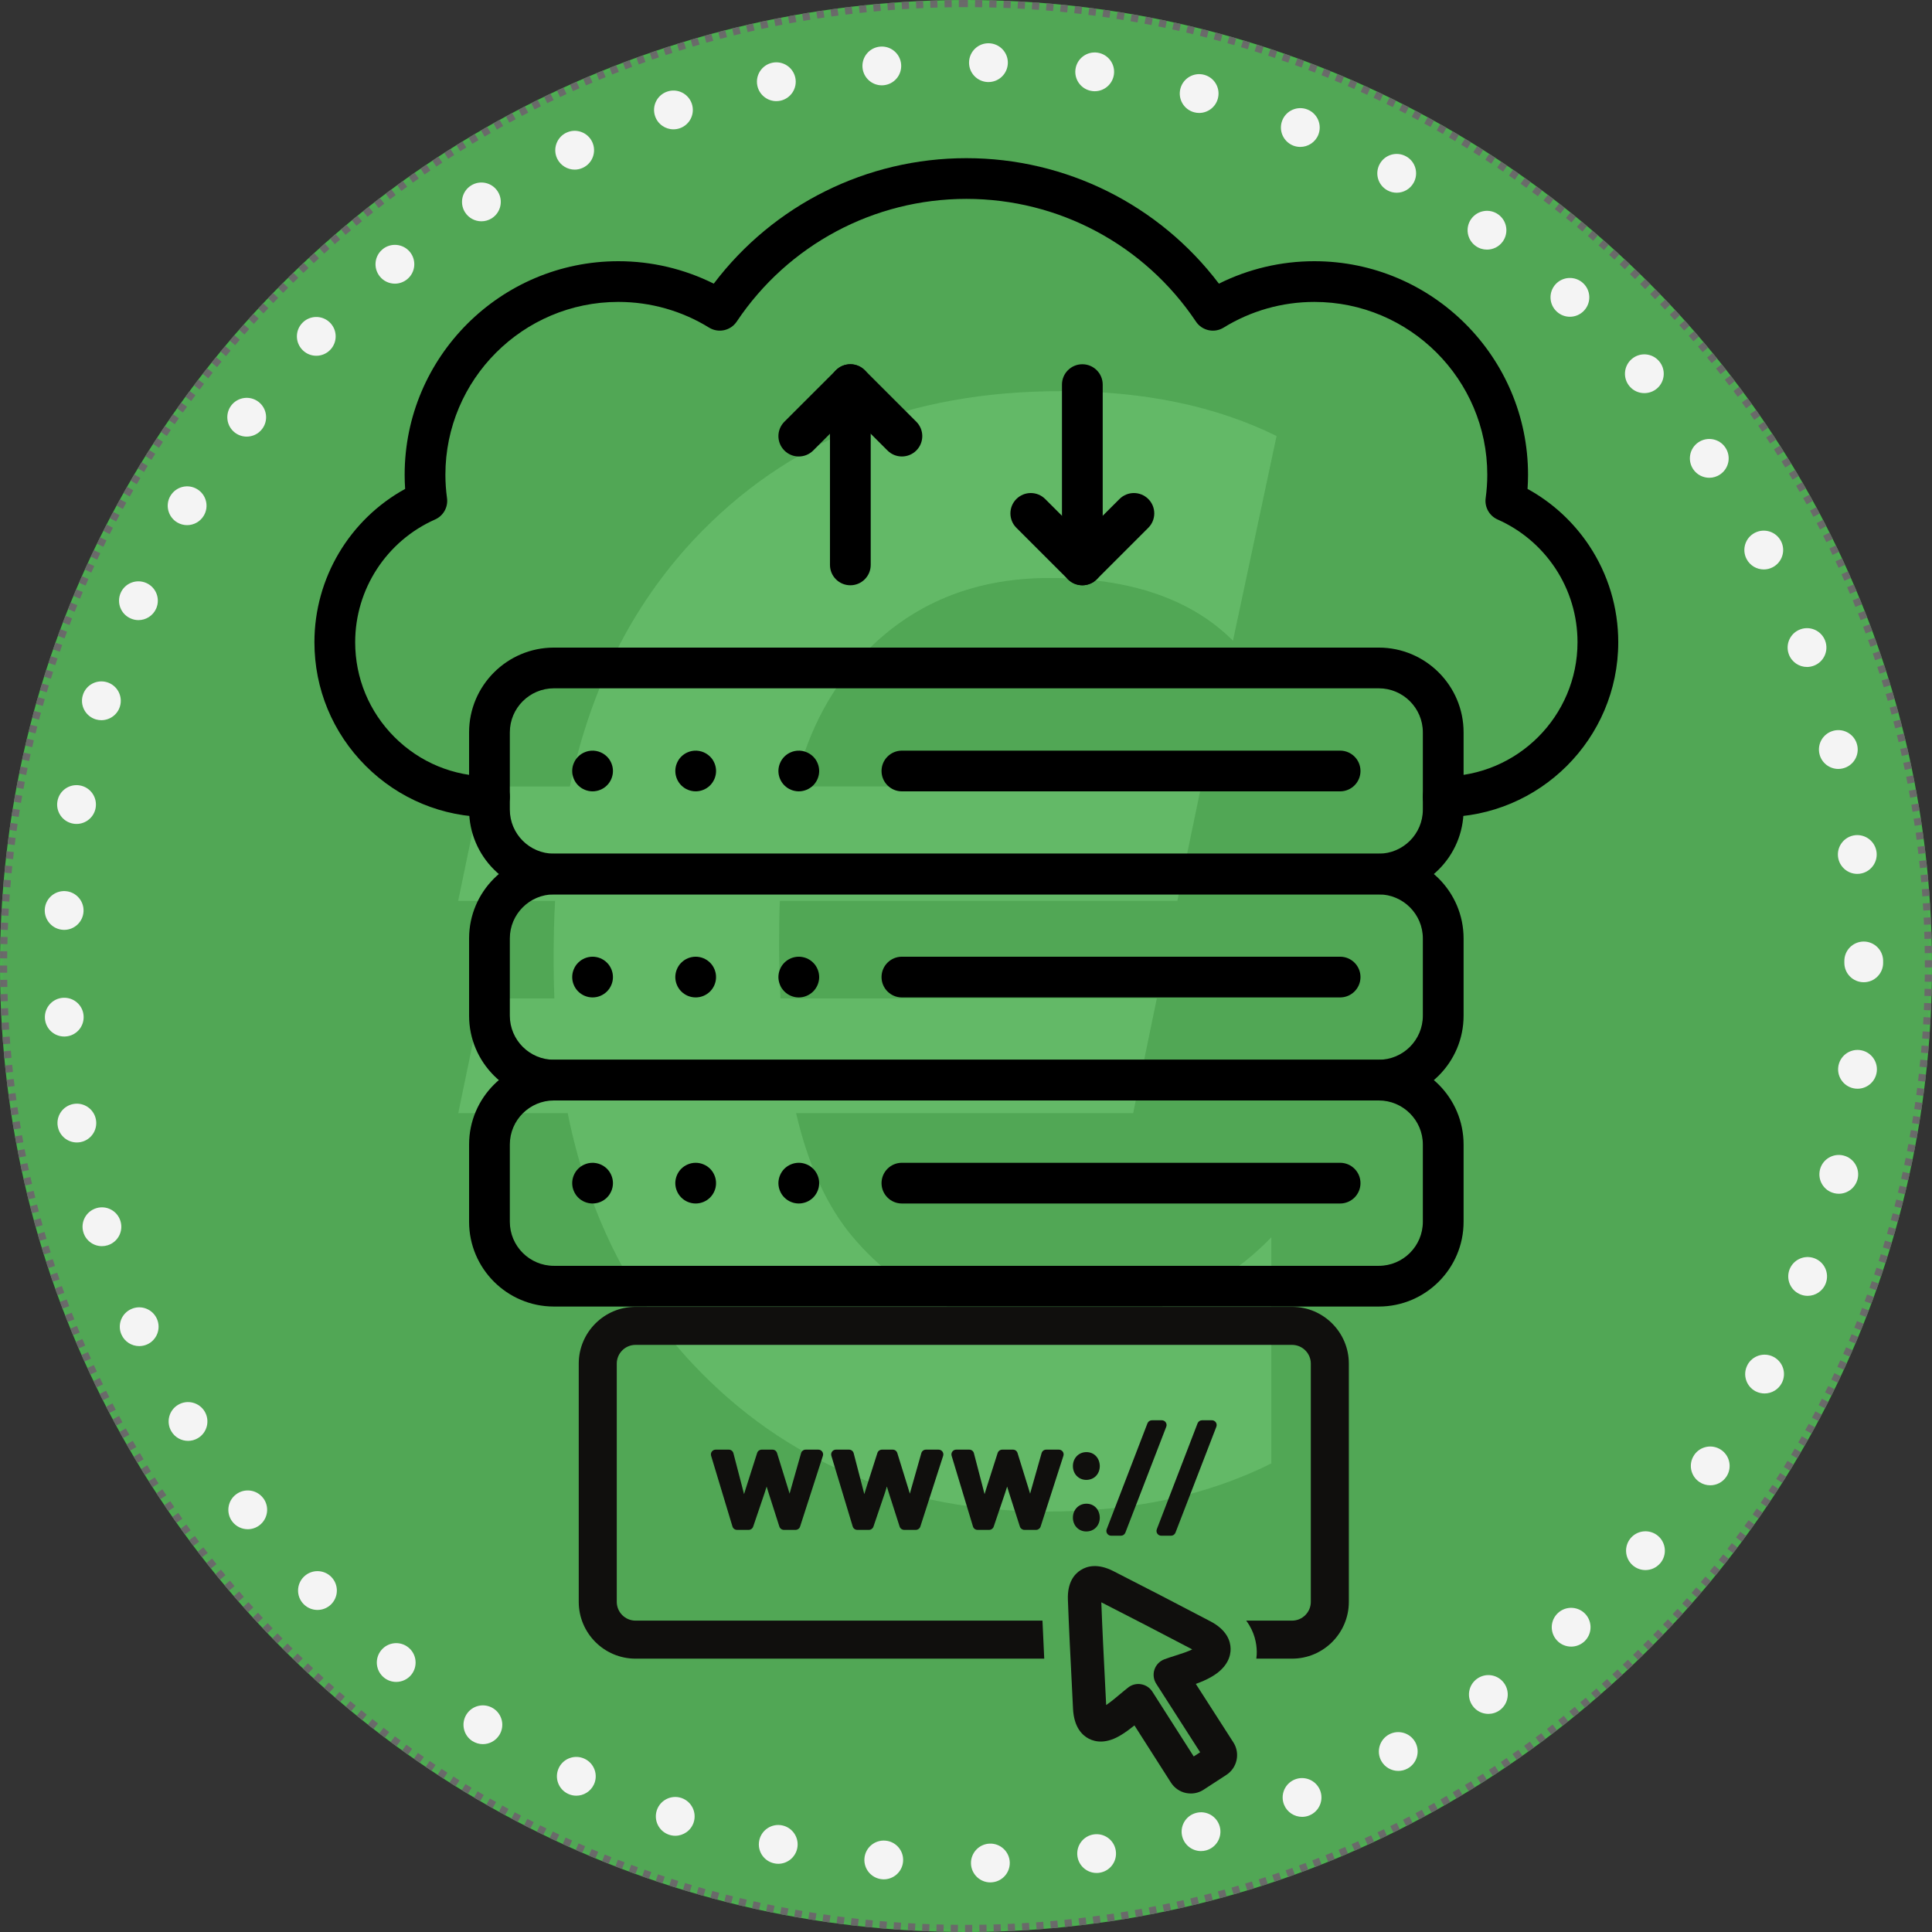 <svg xmlns="http://www.w3.org/2000/svg" xmlns:xlink="http://www.w3.org/1999/xlink" width="1080" zoomAndPan="magnify" viewBox="0 0 810 810" height="1080" preserveAspectRatio="xMidYMid meet" version="1.0"><rect x="0" y="0" width="810" height="810" fill="#333333" stroke="none"/><defs><filter x="0%" y="0%" width="100%" height="100%" id="677658583c"><feColorMatrix values="0 0 0 0 1 0 0 0 0 1 0 0 0 0 1 0 0 0 1 0" color-interpolation-filters="sRGB"/></filter><clipPath id="fb237fc012"><path d="M 405 0 C 181.324 0 0 181.324 0 405 C 0 628.676 181.324 810 405 810 C 628.676 810 810 628.676 810 405 C 810 181.324 628.676 0 405 0 Z M 405 0 " clip-rule="nonzero"/></clipPath><mask id="dc6eaef7d8"><g filter="url(#677658583c)"><rect x="-81" width="972" fill="#000000" y="-81" height="972" fill-opacity="0.13"/></g></mask><clipPath id="5b65b28417"><path d="M 1.152 1 L 808.902 1 L 808.902 809 L 1.152 809 Z M 1.152 1 " clip-rule="nonzero"/></clipPath><clipPath id="3735af4be0"><rect x="0" width="810" y="0" height="810"/></clipPath><clipPath id="b3a35374f7"><path d="M 18.484 18 L 789.484 18 L 789.484 788.957 L 18.484 788.957 Z M 18.484 18 " clip-rule="nonzero"/></clipPath><clipPath id="0babceb4d9"><path d="M 196 444 L 614 444 L 614 547.848 L 196 547.848 Z M 196 444 " clip-rule="nonzero"/></clipPath><clipPath id="15c8180c77"><path d="M 131.77 66.348 L 678.52 66.348 L 678.52 343 L 131.77 343 Z M 131.77 66.348 " clip-rule="nonzero"/></clipPath><clipPath id="075ab022e2"><path d="M 242.074 547.918 L 566 547.918 L 566 696 L 242.074 696 Z M 242.074 547.918 " clip-rule="nonzero"/></clipPath><clipPath id="dbf458afb4"><path d="M 447 656 L 519 656 L 519 751.918 L 447 751.918 Z M 447 656 " clip-rule="nonzero"/></clipPath></defs><g clip-path="url(#fb237fc012)"><rect x="-81" width="972" fill="#4caf50" y="-81" height="972" fill-opacity="1"/><path fill="#696969" d="M 399.031 3.043 L 396.027 3.098 L 395.918 -2.902 L 398.922 -2.957 Z M 393.07 3.172 L 390.078 3.273 L 389.879 -2.727 L 392.875 -2.824 Z M 387.133 3.391 L 384.148 3.531 L 383.863 -2.461 L 386.848 -2.602 Z M 381.184 3.695 L 378.18 3.879 L 377.809 -2.109 L 380.812 -2.293 Z M 375.227 4.086 L 372.238 4.316 L 371.777 -1.668 L 374.77 -1.898 Z M 369.297 4.562 L 366.316 4.836 L 365.77 -1.137 L 368.75 -1.41 Z M 363.383 5.129 L 360.391 5.445 L 359.754 -0.52 L 362.75 -0.84 Z M 357.445 5.781 L 354.465 6.145 L 353.742 0.188 L 356.723 -0.172 Z M 351.535 6.523 L 348.566 6.93 L 347.754 0.984 L 350.723 0.578 Z M 345.652 7.352 L 342.688 7.801 L 341.789 1.867 L 344.75 1.418 Z M 339.762 8.266 L 336.797 8.762 L 335.809 2.844 L 338.773 2.348 Z M 333.883 9.27 L 330.934 9.809 L 329.855 3.906 L 332.805 3.367 Z M 328.035 10.359 L 325.098 10.941 L 323.934 5.055 L 326.871 4.473 Z M 322.203 11.535 L 319.262 12.164 L 318.008 6.293 L 320.949 5.668 Z M 316.371 12.801 L 313.445 13.473 L 312.109 7.621 L 315.031 6.953 Z M 310.574 14.152 L 307.664 14.863 L 306.238 9.035 L 309.148 8.324 Z M 304.805 15.586 L 301.898 16.344 L 300.383 10.539 L 303.293 9.777 Z M 299.039 17.109 L 296.145 17.91 L 294.543 12.129 L 297.438 11.328 Z M 293.301 18.719 L 290.426 19.562 L 288.738 13.805 L 291.617 12.961 Z M 287.602 20.414 L 284.738 21.297 L 282.965 15.566 L 285.828 14.68 Z M 281.914 22.191 L 279.059 23.121 L 277.199 17.418 L 280.059 16.488 Z M 276.254 24.059 L 273.414 25.027 L 271.473 19.352 L 274.312 18.383 Z M 270.629 26.004 L 267.809 27.016 L 265.785 21.367 L 268.602 20.359 Z M 265.035 28.035 L 262.223 29.094 L 260.113 23.477 L 262.926 22.418 Z M 259.461 30.152 L 256.668 31.25 L 254.473 25.668 L 257.266 24.57 Z M 253.926 32.352 L 251.156 33.488 L 248.879 27.938 L 251.652 26.801 Z M 248.434 34.629 L 245.672 35.809 L 243.312 30.293 L 246.074 29.113 Z M 242.961 36.992 L 240.219 38.215 L 237.777 32.734 L 240.52 31.512 Z M 237.527 39.438 L 234.809 40.699 L 232.285 35.254 L 235.004 33.992 Z M 232.137 41.961 L 229.434 43.262 L 226.832 37.855 L 229.535 36.555 Z M 226.777 44.566 L 224.094 45.906 L 221.41 40.539 L 224.094 39.199 Z M 221.461 47.25 L 218.797 48.629 L 216.035 43.305 L 218.695 41.922 Z M 216.188 50.012 L 213.547 51.43 L 210.707 46.145 L 213.344 44.727 Z M 210.953 52.852 L 208.328 54.312 L 205.41 49.07 L 208.031 47.609 Z M 205.758 55.77 L 203.16 57.27 L 200.16 52.07 L 202.762 50.57 Z M 200.609 58.762 L 198.035 60.301 L 194.961 55.145 L 197.535 53.609 Z M 195.508 61.832 L 192.953 63.406 L 189.805 58.301 L 192.359 56.727 Z M 190.449 64.98 L 187.918 66.594 L 184.695 61.535 L 187.223 59.922 Z M 185.438 68.199 L 182.934 69.848 L 179.633 64.84 L 182.141 63.188 Z M 180.48 71.492 L 177.996 73.18 L 174.625 68.219 L 177.105 66.531 Z M 175.566 74.859 L 173.109 76.586 L 169.66 71.672 L 172.117 69.949 Z M 170.703 78.301 L 168.273 80.059 L 164.754 75.199 L 167.184 73.441 Z M 165.891 81.809 L 163.488 83.605 L 159.898 78.797 L 162.301 77.004 Z M 161.133 85.391 L 158.754 87.223 L 155.094 82.469 L 157.473 80.637 Z M 156.426 89.043 L 154.078 90.91 L 150.348 86.211 L 152.695 84.344 Z M 151.777 92.762 L 149.453 94.664 L 145.656 90.02 L 147.977 88.121 Z M 147.18 96.551 L 144.887 98.484 L 141.02 93.898 L 143.312 91.965 Z M 142.641 100.406 L 140.375 102.375 L 136.441 97.844 L 138.703 95.879 Z M 138.156 104.328 L 135.922 106.328 L 131.922 101.859 L 134.156 99.859 Z M 133.734 108.316 L 131.527 110.352 L 127.461 105.938 L 129.668 103.906 Z M 129.367 112.371 L 127.191 114.438 L 123.062 110.086 L 125.238 108.02 Z M 125.062 116.488 L 122.918 118.582 L 118.723 114.293 L 120.871 112.195 Z M 120.82 120.664 L 118.707 122.793 L 114.449 118.566 L 116.562 116.438 Z M 116.633 124.914 L 116.25 125.309 L 114.559 127.066 L 110.234 122.902 L 111.945 121.129 L 112.324 120.734 Z M 112.52 129.211 L 110.469 131.398 L 106.09 127.301 L 108.141 125.109 Z M 108.465 133.574 L 106.445 135.793 L 102.008 131.758 L 104.023 129.535 Z M 104.477 137.996 L 102.488 140.242 L 97.992 136.273 L 99.977 134.023 Z M 100.551 142.473 L 98.598 144.754 L 94.043 140.848 L 95.992 138.57 Z M 96.691 147.012 L 94.773 149.32 L 90.16 145.484 L 92.078 143.176 Z M 92.902 151.605 L 91.016 153.941 L 86.348 150.172 L 88.23 147.84 Z M 89.18 156.254 L 87.328 158.617 L 82.605 154.918 L 84.453 152.555 Z M 85.523 160.957 L 83.711 163.348 L 78.93 159.723 L 80.746 157.332 Z M 81.941 165.715 L 80.16 168.133 L 75.328 164.574 L 77.109 162.16 Z M 78.426 170.523 L 76.684 172.965 L 71.801 169.48 L 73.543 167.039 Z M 74.984 175.387 L 73.277 177.855 L 68.344 174.441 L 70.051 171.973 Z M 71.613 180.301 L 69.945 182.789 L 64.961 179.449 L 66.629 176.961 Z M 68.32 185.258 L 66.688 187.773 L 61.652 184.508 L 63.285 181.992 Z M 65.098 190.266 L 63.5 192.805 L 58.418 189.617 L 60.016 187.074 Z M 61.945 195.324 L 60.387 197.887 L 55.262 194.773 L 56.816 192.207 Z M 58.875 200.422 L 57.355 203.008 L 52.184 199.969 L 53.699 197.383 Z M 55.879 205.566 L 54.395 208.18 L 49.18 205.215 L 50.66 202.605 Z M 52.957 210.762 L 51.512 213.395 L 46.25 210.512 L 47.695 207.879 Z M 50.113 215.992 L 48.711 218.645 L 43.406 215.84 L 44.809 213.188 Z M 47.348 221.266 L 45.984 223.938 L 40.641 221.211 L 42.004 218.539 Z M 44.66 226.582 L 43.336 229.277 L 37.953 226.633 L 39.277 223.938 Z M 42.055 231.941 L 40.773 234.648 L 35.348 232.082 L 36.629 229.375 Z M 39.527 237.328 L 38.285 240.059 L 32.824 237.574 L 34.066 234.844 Z M 37.082 242.758 L 35.879 245.512 L 30.383 243.109 L 31.586 240.355 Z M 34.715 248.23 L 33.555 250.996 L 28.023 248.672 L 29.18 245.91 Z M 32.434 253.727 L 31.316 256.508 L 25.746 254.27 L 26.867 251.488 Z M 30.234 259.258 L 29.152 262.059 L 23.555 259.906 L 24.633 257.102 Z M 28.113 264.828 L 27.074 267.648 L 21.445 265.578 L 22.48 262.758 Z M 26.078 270.422 L 25.086 273.25 L 19.426 271.266 L 20.418 268.438 Z M 24.129 276.047 L 23.176 278.891 L 17.484 276.988 L 18.438 274.145 Z M 22.258 281.707 L 21.348 284.57 L 15.633 282.754 L 16.543 279.891 Z M 20.477 287.391 L 19.613 290.258 L 13.867 288.527 L 14.73 285.66 Z M 18.781 293.09 L 17.957 295.977 L 12.188 294.332 L 13.012 291.445 Z M 17.168 298.828 L 16.387 301.73 L 10.594 300.168 L 11.375 297.266 Z M 15.641 304.594 L 14.906 307.496 L 9.09 306.023 L 9.824 303.125 Z M 14.203 310.359 L 13.512 313.277 L 7.672 311.891 L 8.363 308.977 Z M 12.848 316.16 L 12.199 319.09 L 6.34 317.793 L 6.992 314.859 Z M 11.582 321.988 L 10.973 324.93 L 5.098 323.719 L 5.703 320.777 Z M 10.402 327.82 L 9.84 330.762 L 3.945 329.637 L 4.508 326.695 Z M 9.309 333.668 L 8.793 336.625 L 2.883 335.59 L 3.398 332.633 Z M 8.301 339.543 L 7.828 342.516 L 1.902 341.566 L 2.379 338.598 Z M 7.383 345.434 L 6.953 348.395 L 1.016 347.535 L 1.445 344.574 Z M 6.551 351.32 L 6.168 354.293 L 0.219 353.52 L 0.602 350.547 Z M 5.809 357.23 L 5.465 360.215 L -0.496 359.535 L -0.152 356.547 Z M 5.148 363.168 L 4.852 366.145 L -1.117 365.551 L -0.82 362.57 Z M 4.582 369.078 L 4.328 372.062 L -1.648 371.555 L -1.395 368.57 Z M 4.102 375.012 L 3.891 378.008 L -2.094 377.586 L -1.883 374.59 Z M 3.707 380.965 L 3.539 383.973 L -2.449 383.641 L -2.285 380.633 Z M 3.398 386.914 L 3.277 389.902 L -2.719 389.66 L -2.594 386.672 Z M 3.18 392.852 L 3.102 395.852 L -2.895 395.695 L -2.816 392.695 Z M 3.047 398.812 L 3.012 401.82 L -2.988 401.754 L -2.953 398.742 Z M 3 404.805 L 3 405 L 3.008 407.805 L -2.992 407.828 L -3 405 L -3 404.801 Z M 3.039 410.773 L 3.094 413.777 L -2.906 413.883 L -2.957 410.879 Z M 3.168 416.734 L 3.266 419.727 L -2.73 419.922 L -2.828 416.926 Z M 3.383 422.672 L 3.52 425.656 L -2.473 425.938 L -2.613 422.953 Z M 3.684 428.621 L 3.867 431.621 L -2.121 431.992 L -2.305 428.988 Z M 4.07 434.574 L 4.301 437.566 L -1.684 438.023 L -1.91 435.035 Z M 4.547 440.508 L 4.816 443.488 L -1.156 444.031 L -1.43 441.055 Z M 5.109 446.418 L 5.426 449.414 L -0.543 450.047 L -0.859 447.051 Z M 5.762 452.359 L 6.121 455.34 L 0.164 456.062 L -0.195 453.078 Z M 6.5 458.27 L 6.902 461.238 L 0.957 462.047 L 0.555 459.078 Z M 7.32 464.156 L 7.77 467.117 L 1.836 468.016 L 1.391 465.055 Z M 8.234 470.047 L 8.73 473.012 L 2.809 473.996 L 2.316 471.031 Z M 9.234 475.926 L 9.773 478.875 L 3.871 479.949 L 3.332 476.996 Z M 10.32 481.773 L 10.902 484.711 L 5.016 485.871 L 4.438 482.934 Z M 11.496 487.605 L 12.121 490.547 L 6.254 491.797 L 5.625 488.852 Z M 12.758 493.438 L 13.426 496.363 L 7.578 497.699 L 6.91 494.773 Z M 14.105 499.238 L 14.816 502.145 L 8.988 503.57 L 8.277 500.66 Z M 15.535 505.004 L 16.293 507.914 L 10.484 509.422 L 9.73 506.516 Z M 17.059 510.773 L 17.859 513.668 L 12.074 515.266 L 11.277 512.371 Z M 18.668 516.512 L 19.508 519.387 L 13.746 521.07 L 12.906 518.191 Z M 20.355 522.211 L 21.238 525.074 L 15.504 526.844 L 14.621 523.98 Z M 22.133 527.898 L 23.062 530.754 L 17.355 532.609 L 16.426 529.754 Z M 23.996 533.562 L 24.965 536.398 L 19.285 538.34 L 18.316 535.5 Z M 25.941 539.188 L 26.949 542.004 L 21.301 544.027 L 20.289 541.211 Z M 27.969 544.781 L 29.023 547.594 L 23.406 549.703 L 22.348 546.887 Z M 30.082 550.355 L 31.18 553.148 L 25.594 555.34 L 24.496 552.547 Z M 32.277 555.891 L 33.414 558.664 L 27.859 560.938 L 26.727 558.164 Z M 34.551 561.387 L 35.73 564.148 L 30.215 566.504 L 29.035 563.742 Z M 36.914 566.859 L 38.133 569.602 L 32.652 572.043 L 31.434 569.301 Z M 39.355 572.293 L 40.613 575.016 L 35.172 577.535 L 33.91 574.816 Z M 41.875 577.684 L 43.176 580.387 L 37.77 582.988 L 36.469 580.285 Z M 44.477 583.043 L 45.82 585.73 L 40.453 588.41 L 39.109 585.727 Z M 47.16 588.367 L 48.539 591.027 L 43.211 593.789 L 41.832 591.125 Z M 49.918 593.641 L 51.336 596.281 L 46.051 599.121 L 44.633 596.48 Z M 52.754 598.875 L 54.215 601.5 L 48.973 604.418 L 47.512 601.793 Z M 55.672 604.07 L 57.168 606.672 L 51.969 609.668 L 50.473 607.066 Z M 58.664 609.223 L 60.199 611.797 L 55.043 614.867 L 53.508 612.293 Z M 61.73 614.324 L 63.305 616.879 L 58.195 620.027 L 56.621 617.469 Z M 64.875 619.387 L 66.484 621.914 L 61.426 625.141 L 59.812 622.609 Z M 68.094 624.398 L 69.742 626.902 L 64.727 630.199 L 63.078 627.695 Z M 71.383 629.355 L 73.07 631.84 L 68.105 635.211 L 66.418 632.73 Z M 74.75 634.273 L 76.473 636.73 L 71.559 640.176 L 69.836 637.719 Z M 78.184 639.141 L 79.945 641.57 L 75.082 645.086 L 73.324 642.656 Z M 81.691 643.949 L 83.488 646.355 L 78.676 649.941 L 76.883 647.539 Z M 85.273 648.711 L 87.102 651.09 L 82.348 654.75 L 80.516 652.371 Z M 88.922 653.418 L 90.785 655.77 L 86.086 659.5 L 84.223 657.148 Z M 92.641 658.07 L 94.539 660.395 L 89.891 664.191 L 87.992 661.871 Z M 96.426 662.668 L 98.359 664.965 L 93.77 668.828 L 91.836 666.535 Z M 100.281 667.211 L 102.246 669.477 L 97.715 673.41 L 95.746 671.145 Z M 104.199 671.695 L 106.199 673.934 L 101.727 677.93 L 99.727 675.695 Z M 108.184 676.121 L 110.219 678.328 L 105.805 682.395 L 103.77 680.184 Z M 112.238 680.492 L 113.254 681.566 L 114.297 682.66 L 109.949 686.797 L 108.895 685.688 L 107.879 684.613 Z M 116.352 684.797 L 118.445 686.941 L 114.152 691.133 L 112.059 688.988 Z M 120.531 689.043 L 121.738 690.25 L 122.648 691.152 L 118.43 695.414 L 117.504 694.5 L 116.293 693.293 Z M 124.766 693.223 L 126.926 695.309 L 122.758 699.625 L 120.598 697.543 Z M 129.074 697.352 L 129.371 697.633 L 131.254 699.395 L 127.152 703.777 L 125.254 701.996 L 124.957 701.715 Z M 133.43 701.402 L 135.648 703.422 L 131.609 707.859 L 129.391 705.84 Z M 137.848 705.395 L 140.098 707.379 L 136.125 711.879 L 133.875 709.891 Z M 142.324 709.32 L 144.602 711.273 L 140.699 715.828 L 138.422 713.875 Z M 146.863 713.184 L 149.168 715.102 L 145.332 719.715 L 143.023 717.793 Z M 151.453 716.977 L 153.789 718.859 L 150.02 723.527 L 147.684 721.645 Z M 156.102 720.699 L 158.461 722.551 L 154.762 727.273 L 152.398 725.422 Z M 160.805 724.355 L 163.191 726.172 L 159.562 730.949 L 157.172 729.133 Z M 165.559 727.945 L 167.973 729.723 L 164.414 734.551 L 162 732.773 Z M 170.363 731.457 L 172.805 733.203 L 169.316 738.082 L 166.879 736.34 Z M 175.223 734.902 L 177.691 736.609 L 174.277 741.543 L 171.809 739.836 Z M 180.137 738.277 L 182.625 739.945 L 179.285 744.93 L 176.793 743.258 Z M 185.094 741.574 L 187.609 743.207 L 184.34 748.238 L 181.824 746.605 Z M 190.098 744.797 L 192.641 746.395 L 189.445 751.477 L 186.906 749.879 Z M 195.156 747.953 L 197.719 749.512 L 194.602 754.637 L 192.039 753.078 Z M 200.254 751.027 L 202.84 752.547 L 199.797 757.719 L 197.211 756.199 Z M 205.398 754.023 L 208.008 755.508 L 205.043 760.723 L 202.434 759.242 Z M 210.59 756.949 L 213.223 758.395 L 210.336 763.652 L 207.703 762.211 Z M 215.82 759.797 L 218.469 761.199 L 215.664 766.5 L 213.012 765.098 Z M 221.09 762.562 L 223.762 763.926 L 221.035 769.27 L 218.363 767.906 Z M 226.406 765.25 L 229.102 766.578 L 226.453 771.961 L 223.758 770.633 Z M 231.766 767.863 L 234.473 769.145 L 231.902 774.566 L 229.195 773.285 Z M 237.148 770.391 L 239.879 771.633 L 237.391 777.094 L 234.664 775.848 Z M 242.578 772.84 L 245.332 774.043 L 242.926 779.539 L 240.172 778.336 Z M 248.051 775.211 L 250.812 776.371 L 248.488 781.902 L 245.727 780.742 Z M 253.543 777.492 L 256.324 778.613 L 254.082 784.18 L 251.301 783.059 Z M 259.074 779.695 L 261.875 780.777 L 259.719 786.375 L 256.918 785.293 Z M 264.645 781.82 L 267.465 782.859 L 265.391 788.488 L 262.57 787.449 Z M 270.238 783.855 L 273.066 784.852 L 271.074 790.512 L 268.25 789.516 Z M 275.859 785.809 L 278.707 786.762 L 276.801 792.453 L 273.953 791.5 Z M 281.52 787.68 L 284.383 788.59 L 282.562 794.309 L 279.699 793.398 Z M 287.203 789.465 L 290.07 790.332 L 288.336 796.074 L 285.469 795.211 Z M 292.902 791.164 L 295.785 791.988 L 294.141 797.758 L 291.254 796.934 Z M 298.637 792.777 L 301.539 793.562 L 299.977 799.355 L 297.074 798.574 Z M 304.406 794.312 L 307.305 795.047 L 305.832 800.863 L 302.93 800.129 Z M 310.172 795.75 L 313.086 796.445 L 311.699 802.281 L 308.781 801.59 Z M 315.965 797.105 L 318.898 797.758 L 317.598 803.617 L 314.664 802.965 Z M 321.797 798.379 L 324.738 798.988 L 323.523 804.863 L 320.582 804.254 Z M 327.629 799.562 L 330.57 800.125 L 329.441 806.016 L 326.5 805.453 Z M 333.473 800.656 L 336.43 801.176 L 335.391 807.086 L 332.438 806.566 Z M 339.352 801.668 L 342.32 802.145 L 341.371 808.066 L 338.398 807.59 Z M 345.242 802.59 L 348.203 803.02 L 347.34 808.957 L 344.379 808.527 Z M 351.125 803.422 L 354.098 803.809 L 353.324 809.758 L 350.352 809.371 Z M 357.035 804.168 L 360.02 804.512 L 359.336 810.473 L 356.348 810.129 Z M 362.969 804.828 L 365.949 805.129 L 365.352 811.098 L 362.371 810.801 Z M 368.883 805.398 L 371.867 805.656 L 371.359 811.633 L 368.375 811.379 Z M 374.812 805.883 L 377.809 806.094 L 377.387 812.082 L 374.391 811.867 Z M 380.77 806.281 L 383.777 806.449 L 383.441 812.441 L 380.434 812.273 Z M 386.719 806.594 L 389.707 806.715 L 389.461 812.711 L 386.473 812.586 Z M 392.656 806.812 L 395.656 806.895 L 395.496 812.891 L 392.496 812.812 Z M 398.613 806.949 L 401.625 806.984 L 401.551 812.984 L 398.543 812.949 Z M 404.605 807 L 405 807 L 407.609 806.992 L 407.629 812.992 L 405 813 L 404.602 813 Z M 410.578 806.961 L 413.582 806.91 L 413.684 812.91 L 410.68 812.961 Z M 416.539 806.836 L 419.531 806.742 L 419.723 812.738 L 416.73 812.836 Z M 422.477 806.625 L 425.461 806.488 L 425.738 812.48 L 422.754 812.621 Z M 428.422 806.328 L 431.426 806.145 L 431.793 812.133 L 428.789 812.316 Z M 434.379 805.941 L 437.371 805.715 L 437.828 811.699 L 434.836 811.926 Z M 440.312 805.469 L 443.293 805.199 L 443.836 811.176 L 440.855 811.445 Z M 446.223 804.914 L 449.219 804.598 L 449.848 810.562 L 446.852 810.879 Z M 452.164 804.262 L 455.145 803.902 L 455.863 809.859 L 452.883 810.219 Z M 458.074 803.527 L 461.043 803.125 L 461.852 809.07 L 458.883 809.473 Z M 463.961 802.707 L 466.922 802.262 L 467.816 808.195 L 464.855 808.641 Z M 469.852 801.797 L 472.816 801.305 L 473.801 807.223 L 470.836 807.715 Z M 475.73 800.797 L 478.684 800.262 L 479.754 806.168 L 476.801 806.703 Z M 481.582 799.715 L 484.516 799.137 L 485.676 805.023 L 482.738 805.602 Z M 487.41 798.547 L 490.355 797.922 L 491.602 803.789 L 488.656 804.414 Z M 493.246 797.285 L 496.172 796.617 L 497.504 802.469 L 494.578 803.133 Z M 499.047 795.941 L 501.957 795.23 L 503.375 801.059 L 500.465 801.77 Z M 504.812 794.512 L 507.723 793.758 L 509.23 799.566 L 506.32 800.32 Z M 510.582 792.992 L 513.477 792.195 L 515.07 797.98 L 512.176 798.777 Z M 516.32 791.387 L 519.199 790.547 L 520.879 796.309 L 518 797.148 Z M 522.027 789.703 L 524.887 788.82 L 526.652 794.555 L 523.793 795.438 Z M 527.711 787.926 L 530.57 787 L 532.422 792.707 L 529.562 793.637 Z M 533.375 786.066 L 536.215 785.098 L 538.148 790.777 L 535.312 791.746 Z M 539 784.125 L 541.82 783.117 L 543.844 788.766 L 541.023 789.773 Z M 544.598 782.102 L 547.41 781.047 L 549.516 786.664 L 546.699 787.719 Z M 550.172 779.988 L 552.965 778.895 L 555.156 784.48 L 552.359 785.574 Z M 555.711 777.797 L 558.484 776.66 L 560.754 782.215 L 557.98 783.348 Z M 561.207 775.523 L 563.969 774.344 L 566.324 779.863 L 563.559 781.043 Z M 566.68 773.164 L 569.426 771.945 L 571.859 777.43 L 569.117 778.648 Z M 572.117 770.727 L 574.836 769.469 L 577.355 774.914 L 574.633 776.172 Z M 577.508 768.211 L 580.211 766.91 L 582.809 772.32 L 580.105 773.617 Z M 582.867 765.609 L 585.555 764.27 L 588.234 769.637 L 585.547 770.98 Z M 588.191 762.93 L 590.855 761.551 L 593.613 766.879 L 590.949 768.258 Z M 593.469 760.176 L 596.109 758.758 L 598.945 764.043 L 596.305 765.461 Z M 598.703 757.34 L 601.328 755.883 L 604.242 761.125 L 601.617 762.586 Z M 603.902 754.426 L 606.504 752.93 L 609.496 758.129 L 606.895 759.625 Z M 609.051 751.438 L 611.629 749.902 L 614.695 755.059 L 612.121 756.594 Z M 614.156 748.375 L 616.711 746.801 L 619.855 751.91 L 617.301 753.484 Z M 619.219 745.23 L 621.75 743.621 L 624.973 748.684 L 622.441 750.293 Z M 624.23 742.016 L 626.738 740.367 L 630.035 745.383 L 627.527 747.027 Z M 629.195 738.727 L 631.68 737.043 L 635.047 742.008 L 632.562 743.691 Z M 634.113 735.363 L 636.57 733.641 L 640.012 738.559 L 637.555 740.277 Z M 638.98 731.93 L 641.41 730.172 L 644.926 735.035 L 642.492 736.793 Z M 643.793 728.426 L 646.199 726.633 L 649.781 731.441 L 647.379 733.234 Z M 648.555 724.848 L 650.934 723.02 L 654.59 727.777 L 652.211 729.605 Z M 653.266 721.199 L 655.617 719.336 L 659.344 724.039 L 656.992 725.902 Z M 657.918 717.484 L 660.242 715.586 L 664.039 720.234 L 661.715 722.133 Z M 662.52 713.699 L 664.816 711.77 L 668.68 716.359 L 666.383 718.293 Z M 667.062 709.848 L 669.328 707.883 L 673.262 712.418 L 670.992 714.383 Z M 671.551 705.926 L 672.766 704.848 L 673.781 703.938 L 677.789 708.402 L 676.758 709.328 L 675.543 710.41 Z M 675.977 701.949 L 678.184 699.918 L 682.246 704.332 L 680.039 706.363 Z M 680.352 697.895 L 681.293 697.004 L 682.52 695.84 L 686.652 700.188 L 685.41 701.367 L 684.469 702.258 Z M 684.66 693.781 L 685.051 693.402 L 686.801 691.691 L 690.992 695.984 L 689.227 697.711 L 688.84 698.086 Z M 688.902 689.613 L 691.02 687.484 L 695.27 691.719 L 693.156 693.844 Z M 693.09 685.371 L 694.234 684.191 L 695.168 683.223 L 699.492 687.383 L 698.543 688.367 L 697.398 689.547 Z M 697.211 681.074 L 699.262 678.887 L 703.641 682.992 L 701.586 685.18 Z M 701.27 676.715 L 703.289 674.5 L 707.727 678.539 L 705.707 680.758 Z M 705.266 672.301 L 707.25 670.051 L 711.746 674.027 L 709.758 676.273 Z M 709.191 667.824 L 711.148 665.547 L 715.699 669.453 L 713.746 671.73 Z M 713.055 663.289 L 714.977 660.984 L 719.586 664.824 L 717.668 667.129 Z M 716.852 658.699 L 718.738 656.367 L 723.402 660.137 L 721.52 662.469 Z M 720.582 654.047 L 720.902 653.641 L 722.43 651.695 L 727.152 655.395 L 725.613 657.359 L 725.293 657.762 Z M 724.238 649.352 L 726.055 646.965 L 730.828 650.598 L 729.012 652.984 Z M 727.828 644.598 L 729.605 642.184 L 734.434 645.746 L 732.656 648.16 Z M 731.344 639.793 L 733.09 637.355 L 737.969 640.844 L 736.223 643.285 Z M 734.789 634.938 L 736.5 632.469 L 741.43 635.887 L 739.723 638.355 Z M 738.168 630.027 L 739.836 627.535 L 744.82 630.883 L 743.148 633.371 Z M 741.465 625.07 L 743.102 622.559 L 748.133 625.828 L 746.496 628.344 Z M 744.695 620.066 L 746.293 617.527 L 751.371 620.723 L 749.773 623.262 Z M 747.848 615.012 L 749.41 612.449 L 754.535 615.57 L 752.973 618.133 Z M 750.926 609.914 L 752.445 607.332 L 757.617 610.375 L 756.098 612.957 Z M 753.926 604.773 L 755.41 602.164 L 760.625 605.133 L 759.141 607.738 Z M 756.855 599.582 L 758.301 596.949 L 763.559 599.84 L 762.113 602.473 Z M 759.703 594.352 L 761.105 591.703 L 766.406 594.516 L 765.004 597.164 Z M 762.473 589.082 L 763.836 586.41 L 769.18 589.145 L 767.812 591.816 Z M 765.164 583.77 L 766.492 581.074 L 771.871 583.727 L 770.547 586.422 Z M 767.777 578.414 L 769.062 575.707 L 774.484 578.277 L 773.199 580.984 Z M 770.309 573.027 L 771.551 570.301 L 777.012 572.789 L 775.766 575.52 Z M 772.758 567.602 L 773.965 564.852 L 779.461 567.258 L 778.254 570.008 Z M 775.133 562.129 L 776.293 559.367 L 781.824 561.695 L 780.664 564.457 Z M 777.418 556.637 L 778.539 553.859 L 784.105 556.102 L 782.984 558.883 Z M 779.625 551.109 L 780.707 548.309 L 786.305 550.469 L 785.223 553.27 Z M 781.75 545.539 L 782.789 542.723 L 788.418 544.797 L 787.379 547.617 Z M 783.789 539.945 L 784.785 537.121 L 790.445 539.113 L 789.449 541.938 Z M 785.746 534.324 L 786.699 531.48 L 792.387 533.387 L 791.434 536.234 Z M 787.621 528.668 L 788.531 525.805 L 794.25 527.629 L 793.336 530.492 Z M 789.41 522.984 L 790.277 520.117 L 796.02 521.855 L 795.152 524.719 Z M 791.109 517.285 L 791.934 514.402 L 797.703 516.055 L 796.879 518.938 Z M 792.727 511.555 L 793.512 508.652 L 799.305 510.215 L 798.52 513.117 Z M 794.262 505.785 L 795 502.883 L 800.816 504.363 L 800.078 507.262 Z M 795.703 500.02 L 796.398 497.105 L 802.238 498.496 L 801.543 501.41 Z M 797.062 494.227 L 797.715 491.293 L 803.574 492.598 L 802.922 495.527 Z M 798.34 488.398 L 798.949 485.453 L 804.824 486.672 L 804.215 489.613 Z M 799.523 482.566 L 800.086 479.625 L 805.98 480.754 L 805.418 483.695 Z M 800.621 476.719 L 801.141 473.766 L 807.051 474.805 L 806.531 477.762 Z M 801.633 470.844 L 802.113 467.875 L 808.035 468.828 L 807.559 471.797 Z M 802.559 464.953 L 802.992 461.992 L 808.93 462.859 L 808.496 465.816 Z M 803.395 459.07 L 803.785 456.098 L 809.734 456.875 L 809.344 459.848 Z M 804.145 453.16 L 804.488 450.176 L 810.449 450.863 L 810.105 453.852 Z M 804.809 447.227 L 805.109 444.246 L 811.078 444.844 L 810.777 447.828 Z M 805.383 441.312 L 805.637 438.328 L 811.617 438.84 L 811.359 441.824 Z M 805.871 435.383 L 806.082 432.387 L 812.066 432.812 L 811.855 435.809 Z M 806.27 429.43 L 806.438 426.422 L 812.43 426.758 L 812.262 429.766 Z M 806.582 423.477 L 806.707 420.488 L 812.703 420.738 L 812.578 423.727 Z M 806.809 417.539 L 806.891 414.543 L 812.887 414.703 L 812.805 417.703 Z M 806.945 411.582 L 806.984 408.574 L 812.984 408.648 L 812.945 411.656 Z M 807 405.594 L 807 405 L 806.992 402.59 L 812.992 402.574 L 813 405 L 813 405.598 Z M 806.965 399.621 L 806.914 396.613 L 812.914 396.516 L 812.965 399.52 Z M 806.844 393.66 L 806.75 390.664 L 812.746 390.477 L 812.84 393.469 Z M 806.637 387.719 L 806.5 384.734 L 812.492 384.461 L 812.629 387.441 Z M 806.34 381.773 L 806.156 378.77 L 812.148 378.406 L 812.328 381.41 Z M 805.957 375.816 L 805.73 372.824 L 811.715 372.371 L 811.941 375.363 Z M 805.488 369.883 L 805.219 366.902 L 811.195 366.363 L 811.465 369.344 Z M 804.934 363.973 L 804.617 360.977 L 810.586 360.352 L 810.898 363.344 Z M 804.285 358.031 L 803.926 355.051 L 809.883 354.336 L 810.242 357.316 Z M 803.555 352.117 L 803.152 349.148 L 809.098 348.348 L 809.5 351.316 Z M 802.734 346.23 L 802.289 343.273 L 808.223 342.379 L 808.668 345.34 Z M 801.828 340.344 L 801.336 337.379 L 807.258 336.398 L 807.746 339.363 Z M 800.832 334.461 L 800.301 331.512 L 806.203 330.445 L 806.738 333.395 Z M 799.75 328.609 L 799.176 325.676 L 805.062 324.52 L 805.641 327.457 Z M 798.586 322.781 L 797.961 319.84 L 803.832 318.594 L 804.457 321.539 Z M 797.328 316.945 L 796.66 314.02 L 802.512 312.691 L 803.18 315.617 Z M 795.984 311.145 L 795.277 308.234 L 801.109 306.816 L 801.816 309.727 Z M 794.559 305.375 L 793.809 302.469 L 799.617 300.965 L 800.367 303.871 Z M 793.043 299.605 L 792.246 296.711 L 798.031 295.121 L 798.828 298.016 Z M 791.441 293.867 L 790.605 290.988 L 796.363 289.312 L 797.203 292.191 Z M 789.758 288.16 L 788.879 285.301 L 794.613 283.539 L 795.492 286.398 Z M 787.988 282.477 L 787.062 279.617 L 792.77 277.77 L 793.695 280.629 Z M 786.129 276.812 L 785.164 273.973 L 790.844 272.039 L 791.809 274.879 Z M 784.191 271.184 L 783.184 268.363 L 788.836 266.344 L 789.84 269.164 Z M 782.168 265.59 L 781.117 262.773 L 786.738 260.672 L 787.789 263.484 Z M 780.059 260.012 L 778.965 257.215 L 784.555 255.031 L 785.648 257.824 Z M 777.871 254.473 L 776.738 251.699 L 782.289 249.43 L 783.426 252.203 Z M 775.602 248.977 L 774.422 246.211 L 779.945 243.859 L 781.121 246.625 Z M 773.242 243.5 L 772.027 240.754 L 777.512 238.32 L 778.727 241.066 Z M 770.809 238.062 L 769.551 235.34 L 775 232.824 L 776.254 235.547 Z M 768.293 232.668 L 766.996 229.965 L 772.406 227.371 L 773.703 230.074 Z M 765.695 227.309 L 764.359 224.621 L 769.727 221.945 L 771.066 224.633 Z M 763.02 221.984 L 761.641 219.32 L 766.973 216.562 L 768.348 219.23 Z M 760.266 216.707 L 758.852 214.066 L 764.141 211.23 L 765.555 213.871 Z M 757.434 211.469 L 755.977 208.844 L 761.223 205.93 L 762.68 208.555 Z M 754.523 206.27 L 753.027 203.668 L 758.23 200.68 L 759.727 203.277 Z M 751.535 201.117 L 750.004 198.539 L 755.16 195.473 L 756.695 198.051 Z M 748.477 196.012 L 746.902 193.453 L 752.016 190.312 L 753.586 192.871 Z M 745.336 190.949 L 743.727 188.414 L 748.789 185.195 L 750.398 187.73 Z M 742.121 185.934 L 740.477 183.426 L 745.492 180.133 L 747.137 182.641 Z M 738.836 180.969 L 737.152 178.484 L 742.121 175.117 L 743.805 177.602 Z M 735.477 176.047 L 733.754 173.59 L 738.672 170.148 L 740.391 172.609 Z M 732.043 171.18 L 730.289 168.746 L 735.152 165.234 L 736.906 167.668 Z M 728.539 166.367 L 726.75 163.961 L 731.562 160.375 L 733.352 162.781 Z M 724.965 161.602 L 723.137 159.219 L 727.898 155.566 L 729.727 157.945 Z M 721.32 156.891 L 719.461 154.535 L 724.164 150.812 L 726.027 153.164 Z M 717.609 152.234 L 715.711 149.91 L 720.359 146.117 L 722.258 148.441 Z M 713.828 147.633 L 711.895 145.336 L 716.488 141.473 L 718.418 143.77 Z M 709.977 143.086 L 708.012 140.816 L 712.547 136.891 L 714.512 139.156 Z M 706.062 138.598 L 704.062 136.359 L 708.543 132.367 L 710.539 134.605 Z M 702.082 134.168 L 700.051 131.961 L 704.469 127.898 L 706.5 130.109 Z M 698.027 129.793 L 697.43 129.156 L 695.973 127.621 L 700.328 123.492 L 701.797 125.043 L 702.398 125.68 Z M 693.918 125.48 L 693.598 125.148 L 691.832 123.34 L 696.125 119.148 L 697.906 120.973 L 698.227 121.305 Z M 689.75 121.238 L 687.625 119.121 L 691.859 114.871 L 693.984 116.988 Z M 685.512 117.047 L 684.488 116.055 L 683.363 114.969 L 687.527 110.648 L 688.668 111.75 L 689.691 112.742 Z M 681.219 112.926 L 679.031 110.871 L 683.141 106.496 L 685.324 108.551 Z M 676.863 108.863 L 674.645 106.84 L 678.688 102.406 L 680.902 104.43 Z M 672.445 104.867 L 670.199 102.879 L 674.176 98.387 L 676.422 100.375 Z M 667.973 100.938 L 665.695 98.98 L 669.605 94.43 L 671.883 96.383 Z M 663.438 97.07 L 661.133 95.148 L 664.977 90.539 L 667.281 92.461 Z M 658.852 93.273 L 656.52 91.387 L 660.293 86.723 L 662.625 88.609 Z M 654.207 89.543 L 651.848 87.691 L 655.555 82.973 L 657.914 84.824 Z M 649.508 85.883 L 647.121 84.062 L 650.758 79.289 L 653.145 81.109 Z M 644.758 82.289 L 642.344 80.508 L 645.906 75.684 L 648.32 77.465 Z M 639.953 78.773 L 637.516 77.027 L 641.008 72.148 L 643.445 73.895 Z M 635.098 75.324 L 632.633 73.613 L 636.051 68.684 L 638.52 70.395 Z M 630.188 71.945 L 627.699 70.27 L 631.047 65.293 L 633.535 66.965 Z M 625.238 68.641 L 622.723 67.004 L 625.996 61.977 L 628.508 63.613 Z M 620.234 65.41 L 617.695 63.812 L 620.891 58.734 L 623.43 60.336 Z M 615.18 62.254 L 612.617 60.691 L 615.738 55.57 L 618.301 57.129 Z M 610.082 59.176 L 607.5 57.652 L 610.547 52.484 L 613.129 54.004 Z M 604.945 56.172 L 602.336 54.688 L 605.305 49.473 L 607.914 50.957 Z M 599.754 53.242 L 597.125 51.793 L 600.016 46.535 L 602.645 47.984 Z M 594.523 50.391 L 591.879 48.984 L 594.691 43.684 L 597.34 45.09 Z M 589.258 47.621 L 586.586 46.254 L 589.32 40.91 L 591.992 42.277 Z M 583.945 44.926 L 581.25 43.594 L 583.906 38.215 L 586.598 39.543 Z M 578.59 42.309 L 575.883 41.023 L 578.457 35.602 L 581.164 36.887 Z M 573.207 39.773 L 570.477 38.527 L 572.973 33.07 L 575.699 34.316 Z M 567.781 37.32 L 565.031 36.113 L 567.441 30.621 L 570.191 31.828 Z M 562.312 34.945 L 559.547 33.781 L 561.879 28.25 L 564.641 29.414 Z M 556.82 32.656 L 554.039 31.531 L 556.285 25.969 L 559.066 27.094 Z M 551.293 30.445 L 548.492 29.363 L 550.656 23.77 L 553.453 24.852 Z M 545.723 28.316 L 542.906 27.277 L 544.984 21.648 L 547.805 22.691 Z M 540.133 26.273 L 537.305 25.277 L 539.301 19.621 L 542.125 20.617 Z M 534.512 24.316 L 531.668 23.363 L 533.578 17.676 L 536.422 18.629 Z M 528.855 22.441 L 525.992 21.527 L 527.816 15.812 L 530.68 16.727 Z M 523.172 20.648 L 520.305 19.781 L 522.047 14.039 L 524.91 14.906 Z M 517.473 18.945 L 514.59 18.117 L 516.246 12.352 L 519.129 13.18 Z M 511.742 17.324 L 508.844 16.539 L 510.41 10.75 L 513.309 11.531 Z M 505.977 15.785 L 503.074 15.047 L 504.555 9.234 L 507.457 9.973 Z M 500.211 14.34 L 497.297 13.645 L 498.691 7.809 L 501.605 8.504 Z M 494.418 12.98 L 491.484 12.324 L 492.793 6.469 L 495.723 7.125 Z M 488.59 11.703 L 485.645 11.09 L 486.867 5.215 L 489.809 5.828 Z M 482.758 10.516 L 479.816 9.949 L 480.949 4.055 L 483.891 4.621 Z M 476.914 9.414 L 473.957 8.891 L 475 2.984 L 477.957 3.504 Z M 471.039 8.398 L 468.07 7.918 L 469.023 1.996 L 471.996 2.473 Z M 465.145 7.469 L 462.188 7.035 L 463.055 1.098 L 466.012 1.531 Z M 459.266 6.633 L 456.293 6.242 L 457.074 0.293 L 460.043 0.684 Z M 453.355 5.879 L 450.371 5.531 L 451.062 -0.43 L 454.051 -0.082 Z M 447.422 5.211 L 444.441 4.91 L 445.043 -1.059 L 448.027 -0.758 Z M 441.508 4.637 L 438.523 4.379 L 439.039 -1.602 L 442.023 -1.344 Z M 435.578 4.145 L 432.582 3.93 L 433.012 -2.055 L 436.008 -1.84 Z M 429.625 3.742 L 426.617 3.57 L 426.957 -2.418 L 429.965 -2.25 Z M 423.672 3.426 L 420.684 3.301 L 420.938 -2.695 L 423.922 -2.57 Z M 417.734 3.199 L 414.738 3.117 L 414.902 -2.883 L 417.902 -2.801 Z M 411.781 3.055 L 408.77 3.016 L 408.848 -2.98 L 411.855 -2.945 Z M 405.789 3 L 404.996 3 L 401.996 3.012 L 401.973 -2.988 L 405.004 -3 L 405.801 -3 Z M 405.789 3 " fill-opacity="1" fill-rule="nonzero"/></g><g mask="url(#dc6eaef7d8)"><g transform="matrix(1, 0, 0, 1, 0, 0)"><g clip-path="url(#3735af4be0)"><g clip-path="url(#5b65b28417)"><path fill="#717273" d="M 808.902 405.016 C 808.902 628.234 628.164 808.863 405.027 808.863 C 181.977 808.863 1.152 628.234 1.152 405.016 C 1.152 181.953 181.973 1.137 405.027 1.137 C 628.16 1.137 808.902 181.953 808.902 405.016 Z M 808.902 405.016 " fill-opacity="1" fill-rule="nonzero"/></g><path fill="#ffffff" d="M 535.211 182.797 L 516.93 268.621 C 499.367 251.074 473.734 242.32 440.027 242.32 C 406.367 242.32 379.09 254.43 358.227 278.516 C 346.457 292.145 338.07 309.23 333.121 329.703 L 503.578 329.703 L 493.605 377.688 L 326.953 377.688 C 326.754 382.484 326.641 388.574 326.641 396.008 C 326.641 403.23 326.836 410.766 327.23 418.617 L 485 418.617 L 475.09 466.668 L 333.758 466.668 C 338.914 488.754 346.883 506.09 357.625 518.723 C 378.273 543.078 405.145 555.305 438.199 555.305 C 477.867 555.305 509.453 543.113 533.027 518.723 L 533.027 613.543 C 506.156 626.961 474.863 633.719 439.113 633.719 C 378.781 633.719 329.203 613.055 290.355 571.758 C 263.957 543.629 246.457 508.586 238 466.668 L 192.129 466.668 L 202.086 418.617 L 232.418 418.617 C 232.223 413.652 232.109 408.43 232.109 402.863 C 232.109 393.348 232.285 385.008 232.73 377.727 L 192.082 377.727 L 202.035 329.738 L 238.914 329.738 C 247.582 288.602 264.836 254.234 290.66 226.484 C 329.711 184.797 381.031 163.992 444.68 163.992 C 479.418 163.941 509.602 170.168 535.211 182.797 Z M 535.211 182.797 " fill-opacity="1" fill-rule="nonzero"/></g></g></g><g clip-path="url(#b3a35374f7)"><path fill="#f4f4f4" d="M 159.262 115.926 C 156.422 112.441 156.945 107.328 160.434 104.488 C 160.434 104.488 160.434 104.488 160.434 104.473 C 163.902 101.652 169.035 102.176 171.871 105.645 C 174.707 109.133 174.184 114.246 170.699 117.082 C 169.18 118.312 167.371 118.926 165.566 118.926 C 163.199 118.926 160.867 117.898 159.262 115.926 Z M 171.238 690.715 C 167.754 687.875 162.621 688.418 159.801 691.906 C 156.965 695.395 157.508 700.508 160.996 703.344 C 162.496 704.555 164.301 705.152 166.109 705.152 C 168.477 705.152 170.824 704.121 172.434 702.152 C 175.25 698.664 174.727 693.551 171.238 690.715 Z M 201.848 92.781 C 203.328 92.781 204.848 92.367 206.184 91.516 C 209.98 89.094 211.098 84.07 208.695 80.297 C 206.293 76.5 201.27 75.383 197.477 77.785 C 193.68 80.188 192.562 85.211 194.965 89.004 C 196.52 91.445 199.156 92.781 201.848 92.781 Z M 110.328 628.07 C 107.602 624.492 102.488 623.824 98.93 626.551 C 95.352 629.281 94.684 634.375 97.41 637.953 C 99.02 640.031 101.422 641.133 103.879 641.133 C 105.598 641.133 107.332 640.59 108.812 639.453 C 112.371 636.723 113.059 631.629 110.328 628.051 Z M 206.801 716.246 C 203.004 713.84 197.98 714.961 195.578 718.773 C 193.176 722.57 194.312 727.594 198.109 729.996 C 198.109 729.977 198.109 729.977 198.109 729.977 C 199.465 730.824 200.961 731.242 202.445 731.242 C 205.137 731.242 207.773 729.906 209.328 727.449 C 211.73 723.652 210.594 718.629 206.801 716.246 Z M 127.441 661.008 C 124.207 664.152 124.133 669.301 127.277 672.52 C 128.867 674.145 130.98 674.977 133.098 674.977 C 135.137 674.977 137.18 674.215 138.77 672.68 C 141.984 669.535 142.059 664.406 138.934 661.172 C 135.809 657.953 130.656 657.883 127.441 661.008 Z M 369.707 35.773 C 369.941 35.773 370.195 35.758 370.43 35.738 C 374.91 35.34 378.199 31.402 377.801 26.922 C 377.406 22.438 373.449 19.152 368.984 19.547 C 364.504 19.945 361.215 23.902 361.613 28.367 C 361.992 32.594 365.535 35.773 369.707 35.773 Z M 240.949 71.117 C 242.125 71.117 243.316 70.844 244.453 70.305 C 248.5 68.371 250.199 63.512 248.266 59.461 C 246.332 55.414 241.473 53.699 237.426 55.648 C 237.426 55.633 237.426 55.633 237.426 55.633 C 233.379 57.582 231.66 62.445 233.594 66.492 C 235.004 69.398 237.914 71.117 240.949 71.117 Z M 327.934 765.301 C 323.543 764.398 319.242 767.215 318.32 771.609 C 317.398 776 320.215 780.316 324.609 781.219 C 325.168 781.348 325.727 781.402 326.289 781.402 C 330.047 781.402 333.441 778.762 334.238 774.934 C 335.16 770.543 332.34 766.223 327.934 765.301 Z M 325.477 42.406 C 326.035 42.406 326.594 42.332 327.156 42.227 C 331.547 41.305 334.363 36.984 333.441 32.594 C 332.504 28.184 328.203 25.383 323.793 26.305 C 323.812 26.305 323.812 26.305 323.812 26.305 C 319.402 27.227 316.602 31.547 317.523 35.938 C 318.336 39.766 321.715 42.406 325.477 42.406 Z M 282.344 54.223 C 283.211 54.223 284.098 54.078 284.965 53.789 C 289.211 52.344 291.488 47.734 290.043 43.473 C 288.598 39.227 283.988 36.949 279.742 38.395 C 275.477 39.84 273.203 44.445 274.648 48.711 C 275.805 52.09 278.965 54.223 282.344 54.223 Z M 245.121 737.387 C 241.074 735.453 236.215 737.168 234.281 741.215 C 232.348 745.281 234.066 750.125 238.129 752.059 C 239.25 752.598 240.441 752.852 241.617 752.852 C 244.652 752.852 247.582 751.137 248.973 748.207 C 250.906 744.16 249.172 739.32 245.121 737.387 Z M 132.609 149.156 C 134.742 149.156 136.855 148.324 138.445 146.68 C 141.57 143.445 141.48 138.316 138.266 135.188 C 135.047 132.062 129.898 132.137 126.773 135.371 C 123.645 138.586 123.719 143.734 126.953 146.859 C 128.523 148.398 130.566 149.156 132.609 149.156 Z M 54.77 259.285 C 55.836 259.754 56.938 259.988 58.039 259.988 C 61.164 259.988 64.145 258.164 65.484 255.129 C 67.289 251.008 65.43 246.223 61.309 244.414 C 57.207 242.609 52.402 244.469 50.594 248.57 C 48.789 252.691 50.648 257.477 54.77 259.285 Z M 40.152 301.602 C 40.926 301.836 41.723 301.945 42.5 301.945 C 45.988 301.945 49.223 299.688 50.289 296.18 C 51.59 291.883 49.168 287.328 44.867 286.027 C 40.566 284.727 36.031 287.148 34.73 291.449 C 33.41 295.746 35.852 300.281 40.152 301.602 Z M 26.438 389.832 C 26.582 389.852 26.742 389.852 26.906 389.852 C 31.188 389.852 34.766 386.508 35.02 382.188 C 35.273 377.707 31.84 373.859 27.359 373.605 C 22.875 373.352 19.027 376.77 18.773 381.25 C 18.523 385.73 21.957 389.578 26.438 389.832 Z M 30.664 345.312 C 31.152 345.402 31.621 345.438 32.094 345.438 C 35.957 345.438 39.391 342.672 40.098 338.734 L 40.098 338.715 C 40.875 334.309 37.93 330.078 33.5 329.301 C 29.074 328.508 24.863 331.469 24.086 335.879 C 23.293 340.305 26.238 344.535 30.664 345.312 Z M 98.496 181.391 C 99.977 182.512 101.711 183.055 103.426 183.055 C 105.887 183.055 108.305 181.949 109.895 179.855 C 112.625 176.297 111.938 171.184 108.359 168.453 C 104.801 165.742 99.688 166.43 96.957 169.988 C 94.25 173.566 94.934 178.664 98.496 181.391 Z M 770.598 359.207 C 771.105 363.344 774.609 366.379 778.656 366.379 C 778.984 366.379 779.309 366.359 779.652 366.324 C 784.098 365.781 787.293 361.734 786.754 357.273 C 786.211 352.828 782.164 349.648 777.719 350.172 C 773.254 350.715 770.074 354.762 770.598 359.207 Z M 762.828 316.164 C 763.734 319.887 767.059 322.383 770.727 322.383 C 771.359 322.383 772.008 322.309 772.641 322.145 C 777.016 321.082 779.688 316.691 778.621 312.316 C 777.574 307.961 773.164 305.27 768.809 306.336 C 764.438 307.402 761.766 311.793 762.828 316.164 Z M 74.32 219.047 C 75.621 219.805 77.047 220.168 78.438 220.168 C 81.223 220.168 83.93 218.738 85.449 216.172 C 87.742 212.305 86.461 207.32 82.594 205.043 C 78.727 202.746 73.742 204.031 71.445 207.914 C 71.445 207.898 71.445 207.898 71.445 207.898 C 69.168 211.766 70.453 216.75 74.32 219.047 Z M 74.68 588.969 C 70.812 591.246 69.547 596.25 71.844 600.098 C 73.359 602.664 76.07 604.09 78.836 604.09 C 80.246 604.09 81.672 603.73 82.973 602.953 C 86.84 600.66 88.105 595.672 85.828 591.805 C 83.535 587.957 78.547 586.672 74.68 588.969 Z M 27.43 434.551 C 31.91 434.301 35.328 430.449 35.055 425.969 L 35.055 425.953 C 34.801 421.469 30.934 418.055 26.453 418.328 C 21.973 418.598 18.559 422.445 18.828 426.926 C 19.082 431.246 22.66 434.57 26.941 434.57 C 27.105 434.57 27.266 434.57 27.43 434.551 Z M 55.074 548.801 C 50.957 550.609 49.094 555.414 50.918 559.516 C 52.258 562.551 55.238 564.359 58.363 564.359 C 59.465 564.359 60.566 564.141 61.652 563.672 C 65.754 561.848 67.613 557.039 65.789 552.938 C 63.965 548.836 59.176 546.977 55.074 548.801 Z M 50.504 511.941 C 49.203 507.641 44.648 505.219 40.367 506.539 C 36.066 507.855 33.645 512.395 34.965 516.691 C 36.031 520.199 39.246 522.457 42.734 522.457 C 43.531 522.457 44.324 522.332 45.121 522.094 C 49.418 520.777 51.824 516.223 50.504 511.941 Z M 40.223 469.406 C 39.43 465 35.199 462.055 30.789 462.848 C 26.363 463.645 23.418 467.871 24.23 472.281 C 24.938 476.219 28.352 478.984 32.219 478.984 C 32.688 478.984 33.176 478.93 33.664 478.855 C 38.074 478.062 41.02 473.832 40.223 469.406 Z M 285.688 753.809 C 281.441 752.383 276.832 754.676 275.387 758.922 C 273.961 763.188 276.238 767.793 280.5 769.223 C 281.367 769.512 282.234 769.656 283.102 769.656 C 286.5 769.656 289.664 767.504 290.801 764.125 C 292.227 759.863 289.953 755.254 285.688 753.809 Z M 658.195 132.805 C 660.398 132.805 662.602 131.898 664.191 130.148 C 667.227 126.824 666.992 121.691 663.668 118.656 C 660.344 115.637 655.211 115.875 652.176 119.18 C 649.16 122.504 649.395 127.652 652.719 130.672 C 654.273 132.098 656.223 132.805 658.195 132.805 Z M 716.629 200.309 C 718.199 200.309 719.789 199.855 721.18 198.898 C 724.902 196.387 725.879 191.328 723.348 187.605 C 720.84 183.883 715.777 182.926 712.055 185.438 C 708.336 187.969 707.375 193.008 709.887 196.73 C 711.461 199.062 714.027 200.309 716.629 200.309 Z M 721.578 607.852 C 717.855 605.34 712.797 606.312 710.285 610.035 L 710.285 610.055 C 707.773 613.758 708.75 618.816 712.473 621.328 C 713.883 622.27 715.453 622.719 717.023 622.719 C 719.629 622.719 722.191 621.473 723.766 619.145 C 726.277 615.422 725.301 610.363 721.578 607.852 Z M 653.223 676.223 C 649.898 679.258 649.684 684.406 652.719 687.715 C 654.309 689.465 656.512 690.352 658.719 690.352 C 660.668 690.352 662.637 689.648 664.211 688.219 C 667.516 685.184 667.734 680.055 664.715 676.727 C 661.68 673.422 656.531 673.188 653.223 676.223 Z M 689.398 164.82 C 691.297 164.82 693.191 164.172 694.73 162.852 C 698.125 159.906 698.488 154.773 695.543 151.379 C 692.613 147.98 687.484 147.602 684.086 150.547 C 680.688 153.492 680.309 158.625 683.254 162.02 C 684.863 163.883 687.121 164.82 689.398 164.82 Z M 739.469 238.742 C 740.73 238.742 741.996 238.453 743.188 237.836 C 747.184 235.758 748.754 230.863 746.695 226.871 C 744.617 222.875 739.719 221.324 735.727 223.383 C 731.734 225.441 730.18 230.34 732.238 234.332 C 733.684 237.133 736.523 238.742 739.469 238.742 Z M 683.707 644.82 C 680.781 648.215 681.16 653.348 684.555 656.293 C 686.09 657.613 687.973 658.262 689.867 658.262 C 692.145 658.262 694.402 657.305 696.012 655.441 C 696.031 655.441 696.031 655.441 696.031 655.441 C 698.957 652.047 698.578 646.914 695.18 643.969 C 691.766 641.043 686.633 641.422 683.707 644.82 Z M 779.723 440.242 C 775.262 439.719 771.215 442.918 770.691 447.383 C 770.164 451.824 773.363 455.875 777.828 456.398 C 778.133 456.434 778.461 456.453 778.785 456.453 C 782.852 456.453 786.355 453.418 786.844 449.277 C 787.367 444.816 784.188 440.77 779.723 440.242 Z M 743.531 568.859 C 739.539 566.797 734.625 568.371 732.582 572.363 L 732.582 572.383 C 730.523 576.375 732.094 581.27 736.09 583.332 C 737.281 583.926 738.547 584.215 739.809 584.215 C 742.754 584.215 745.594 582.609 747.039 579.809 C 749.098 575.812 747.527 570.918 743.531 568.859 Z M 772.82 484.441 C 768.449 483.391 764.059 486.086 763.012 490.438 C 761.961 494.812 764.637 499.203 769.008 500.25 C 769.641 500.414 770.293 500.484 770.926 500.484 C 774.594 500.484 777.918 497.973 778.82 494.25 C 779.867 489.879 777.176 485.488 772.82 484.441 Z M 789.516 402.859 C 789.5 398.379 785.848 394.746 781.367 394.746 C 776.871 394.766 773.238 398.414 773.254 402.895 L 773.254 403.691 C 773.254 408.172 776.887 411.805 781.387 411.805 C 785.867 411.805 789.516 408.172 789.516 403.691 C 789.516 403.547 789.516 403.418 789.5 403.293 C 789.516 403.148 789.516 403.004 789.516 402.859 Z M 760.699 527.535 C 756.488 525.961 751.809 528.113 750.234 532.324 C 748.684 536.531 750.812 541.211 755.023 542.766 C 755.965 543.129 756.922 543.289 757.859 543.289 C 761.168 543.289 764.273 541.266 765.484 537.977 C 767.039 533.77 764.906 529.09 760.699 527.535 Z M 757.59 279.629 C 758.547 279.629 759.504 279.449 760.445 279.105 C 764.656 277.535 766.785 272.855 765.215 268.645 C 763.645 264.434 758.965 262.301 754.754 263.875 C 750.543 265.445 748.41 270.125 749.984 274.336 C 751.195 277.605 754.301 279.629 757.59 279.629 Z M 542.121 61.016 C 543.113 61.414 544.145 61.594 545.156 61.594 C 548.371 61.594 551.426 59.68 552.707 56.516 C 554.387 52.344 552.363 47.609 548.207 45.93 C 544.055 44.25 539.301 46.254 537.621 50.43 C 535.941 54.582 537.945 59.316 542.121 61.016 Z M 458.57 769.078 C 454.125 769.727 451.07 773.867 451.723 778.312 C 452.316 782.359 455.785 785.25 459.762 785.25 C 460.16 785.25 460.559 785.23 460.953 785.16 C 465.398 784.508 468.473 780.371 467.801 775.926 C 467.152 771.48 463.016 768.426 458.57 769.078 Z M 500.617 47.066 C 501.34 47.266 502.043 47.355 502.746 47.355 C 506.324 47.355 509.613 44.973 510.59 41.34 C 511.766 37.004 509.215 32.539 504.879 31.367 C 500.543 30.191 496.082 32.758 494.906 37.094 C 493.73 41.43 496.297 45.895 500.617 47.066 Z M 457.793 38.16 C 458.191 38.23 458.586 38.25 458.969 38.25 C 462.941 38.25 466.41 35.34 467.008 31.293 C 467.656 26.848 464.586 22.73 460.141 22.078 C 455.695 21.426 451.559 24.5 450.91 28.945 C 450.258 33.391 453.348 37.527 457.793 38.16 Z M 501.391 760.098 C 497.055 761.273 494.508 765.734 495.684 770.07 C 496.676 773.684 499.945 776.07 503.523 776.07 C 504.246 776.07 504.953 775.98 505.676 775.781 C 510.012 774.59 512.559 770.125 511.383 765.789 C 510.191 761.453 505.73 758.906 501.391 760.098 Z M 414.988 772.945 C 410.488 773.07 406.965 776.828 407.09 781.309 C 407.219 785.719 410.832 789.207 415.223 789.207 C 415.293 789.207 415.387 789.207 415.457 789.188 C 419.957 789.062 423.48 785.32 423.352 780.824 C 423.207 776.34 419.469 772.816 414.988 772.945 Z M 414.191 34.402 L 414.41 34.402 C 418.801 34.402 422.414 30.914 422.539 26.488 C 422.668 22.004 419.125 18.266 414.625 18.141 C 410.145 18.012 406.406 21.555 406.277 26.055 C 406.152 30.535 409.695 34.273 414.191 34.402 Z M 542.844 746.059 C 538.668 747.758 536.664 752.492 538.359 756.664 C 539.645 759.809 542.699 761.723 545.895 761.723 C 546.926 761.723 547.957 761.543 548.949 761.129 C 553.125 759.43 555.109 754.695 553.43 750.539 C 551.73 746.383 547 744.379 542.844 746.059 Z M 582.285 727.211 C 578.367 729.398 576.938 734.332 579.105 738.27 C 580.59 740.945 583.371 742.461 586.227 742.461 C 587.562 742.461 588.918 742.137 590.164 741.449 C 594.086 739.281 595.512 734.332 593.344 730.391 C 591.176 726.473 586.227 725.043 582.285 727.211 Z M 371.227 771.699 C 366.762 771.301 362.805 774.605 362.426 779.086 C 362.027 783.551 365.336 787.488 369.816 787.887 C 370.051 787.906 370.285 787.922 370.52 787.922 C 374.695 787.922 378.254 784.727 378.613 780.496 C 379.012 776.016 375.707 772.078 371.227 771.699 Z M 618.695 103.133 C 620.121 104.164 621.785 104.652 623.41 104.652 C 625.957 104.652 628.453 103.477 630.043 101.254 C 632.645 97.605 631.812 92.527 628.164 89.91 C 624.512 87.289 619.438 88.137 616.816 91.789 C 614.195 95.438 615.047 100.516 618.695 103.133 Z M 581.652 79.789 C 582.902 80.477 584.238 80.801 585.574 80.801 C 588.43 80.801 591.211 79.285 592.695 76.59 C 594.863 72.652 593.434 67.703 589.496 65.551 C 585.559 63.383 580.625 64.812 578.457 68.75 C 576.289 72.688 577.715 77.621 581.652 79.789 Z M 619.254 703.832 C 615.605 706.453 614.773 711.527 617.414 715.18 C 618.984 717.383 621.477 718.559 624.008 718.559 C 625.652 718.559 627.312 718.051 628.758 717.023 C 632.391 714.402 633.223 709.324 630.602 705.676 C 627.984 702.023 622.906 701.195 619.254 703.832 Z M 619.254 703.832 " fill-opacity="1" fill-rule="nonzero"/></g><g clip-path="url(#0babceb4d9)"><path fill="#000000" d="M 578.059 547.773 L 232.227 547.773 C 212.621 547.773 196.668 531.832 196.668 512.238 L 196.668 479.84 C 196.668 460.246 212.621 444.305 232.227 444.305 L 578.059 444.305 C 597.664 444.305 613.617 460.246 613.617 479.84 L 613.617 512.238 C 613.617 531.832 597.664 547.773 578.059 547.773 Z M 232.227 461.375 C 222.039 461.375 213.75 469.66 213.75 479.84 L 213.75 512.238 C 213.75 522.422 222.039 530.703 232.227 530.703 L 578.059 530.703 C 588.246 530.703 596.535 522.422 596.535 512.238 L 596.535 479.84 C 596.535 469.66 588.246 461.375 578.059 461.375 Z M 232.227 461.375 " fill-opacity="1" fill-rule="nonzero"/></g><path fill="#000000" d="M 248.434 504.57 C 247.879 504.57 247.324 504.52 246.77 504.402 C 246.223 504.293 245.691 504.133 245.18 503.922 C 244.656 503.707 244.164 503.441 243.695 503.133 C 243.234 502.824 242.797 502.473 242.402 502.078 C 242.008 501.68 241.645 501.242 241.336 500.773 C 241.035 500.316 240.77 499.812 240.555 499.301 C 240.34 498.789 240.172 498.258 240.062 497.711 C 239.957 497.156 239.902 496.594 239.902 496.039 C 239.902 495.484 239.957 494.93 240.062 494.375 C 240.172 493.828 240.34 493.285 240.555 492.773 C 240.77 492.262 241.035 491.77 241.336 491.301 C 241.645 490.832 242.008 490.391 242.402 489.996 C 242.797 489.613 243.234 489.25 243.695 488.941 C 244.164 488.633 244.656 488.379 245.18 488.164 C 245.691 487.949 246.223 487.781 246.77 487.672 C 249.555 487.105 252.5 488.023 254.477 490 C 254.871 490.395 255.234 490.832 255.543 491.301 C 255.855 491.77 256.109 492.262 256.324 492.773 C 256.539 493.285 256.707 493.828 256.816 494.375 C 256.922 494.93 256.984 495.484 256.984 496.039 C 256.984 496.594 256.922 497.16 256.816 497.715 C 256.707 498.258 256.539 498.793 256.324 499.305 C 256.109 499.812 255.844 500.316 255.543 500.777 C 255.223 501.242 254.871 501.684 254.477 502.078 C 254.082 502.473 253.645 502.824 253.184 503.133 C 252.715 503.441 252.223 503.711 251.699 503.922 C 251.188 504.137 250.656 504.297 250.109 504.402 C 249.555 504.52 249 504.57 248.434 504.57 Z M 248.434 504.57 " fill-opacity="1" fill-rule="nonzero"/><path fill="#000000" d="M 291.664 504.57 C 291.109 504.57 290.555 504.52 289.996 504.402 C 289.453 504.293 288.918 504.133 288.395 503.922 C 287.883 503.707 287.391 503.441 286.922 503.133 C 286.465 502.824 286.027 502.473 285.633 502.078 C 285.234 501.68 284.871 501.242 284.562 500.773 C 284.254 500.316 283.996 499.812 283.785 499.301 C 283.57 498.789 283.398 498.258 283.293 497.711 C 283.188 497.156 283.121 496.594 283.121 496.039 C 283.121 495.484 283.188 494.93 283.293 494.375 C 283.398 493.828 283.57 493.285 283.785 492.773 C 283.996 492.262 284.254 491.77 284.562 491.301 C 284.871 490.832 285.234 490.391 285.633 489.996 C 286.027 489.613 286.465 489.25 286.922 488.941 C 287.391 488.633 287.883 488.379 288.395 488.164 C 288.918 487.949 289.453 487.781 289.996 487.672 C 291.098 487.449 292.238 487.449 293.34 487.672 C 293.883 487.781 294.418 487.949 294.93 488.164 C 295.453 488.379 295.945 488.633 296.414 488.941 C 296.875 489.25 297.312 489.613 297.707 489.996 C 298.102 490.391 298.453 490.828 298.773 491.301 C 299.074 491.77 299.34 492.258 299.555 492.773 C 299.766 493.285 299.938 493.828 300.043 494.375 C 300.152 494.93 300.203 495.484 300.203 496.039 C 300.203 496.594 300.152 497.156 300.043 497.711 C 299.938 498.258 299.766 498.789 299.555 499.301 C 299.34 499.812 299.074 500.316 298.773 500.773 C 298.453 501.242 298.102 501.68 297.707 502.078 C 296.113 503.664 293.914 504.57 291.664 504.57 Z M 291.664 504.57 " fill-opacity="1" fill-rule="nonzero"/><path fill="#000000" d="M 334.902 504.57 C 332.648 504.57 330.449 503.664 328.859 502.074 C 328.465 501.68 328.102 501.242 327.793 500.773 C 327.484 500.312 327.227 499.812 327.012 499.301 C 326.801 498.789 326.629 498.254 326.523 497.711 C 326.414 497.156 326.352 496.59 326.352 496.035 C 326.352 495.48 326.414 494.926 326.523 494.371 C 326.629 493.828 326.801 493.281 327.012 492.773 C 327.227 492.258 327.484 491.77 327.793 491.301 C 328.102 490.828 328.465 490.391 328.859 489.996 C 329.254 489.613 329.684 489.25 330.152 488.941 C 330.621 488.633 331.113 488.375 331.625 488.164 C 332.148 487.949 332.684 487.777 333.227 487.672 C 334.328 487.449 335.469 487.449 336.566 487.672 C 337.113 487.777 337.648 487.949 338.16 488.164 C 338.684 488.375 339.172 488.633 339.633 488.941 C 340.102 489.25 340.539 489.613 340.934 489.996 C 341.328 490.391 341.684 490.828 341.992 491.301 C 342.301 491.77 342.57 492.258 342.781 492.773 C 342.996 493.281 343.156 493.828 343.273 494.371 C 343.379 494.926 343.434 495.48 343.434 496.035 C 343.434 496.594 343.379 497.156 343.273 497.711 C 343.156 498.254 342.996 498.789 342.781 499.301 C 342.57 499.812 342.301 500.312 341.992 500.773 C 341.684 501.242 341.328 501.68 340.934 502.074 C 340.539 502.469 340.102 502.82 339.633 503.133 C 339.172 503.441 338.684 503.707 338.16 503.922 C 337.648 504.133 337.113 504.293 336.566 504.398 C 336.012 504.52 335.457 504.57 334.902 504.57 Z M 334.902 504.57 " fill-opacity="1" fill-rule="nonzero"/><path fill="#000000" d="M 561.848 504.574 L 378.125 504.574 C 373.41 504.574 369.586 500.754 369.586 496.039 C 369.586 491.324 373.41 487.504 378.125 487.504 L 561.848 487.504 C 566.566 487.504 570.391 491.324 570.391 496.039 C 570.391 500.754 566.562 504.574 561.848 504.574 Z M 561.848 504.574 " fill-opacity="1" fill-rule="nonzero"/><path fill="#000000" d="M 578.059 461.375 L 232.227 461.375 C 212.621 461.375 196.668 445.434 196.668 425.84 L 196.668 393.441 C 196.668 373.848 212.621 357.906 232.227 357.906 L 578.059 357.906 C 597.664 357.906 613.617 373.844 613.617 393.441 L 613.617 425.84 C 613.617 445.434 597.664 461.375 578.059 461.375 Z M 232.227 374.977 C 222.039 374.977 213.75 383.262 213.75 393.441 L 213.75 425.84 C 213.75 436.023 222.039 444.305 232.227 444.305 L 578.059 444.305 C 588.246 444.305 596.535 436.023 596.535 425.84 L 596.535 393.441 C 596.535 383.262 588.246 374.977 578.059 374.977 Z M 232.227 374.977 " fill-opacity="1" fill-rule="nonzero"/><path fill="#000000" d="M 248.434 418.172 C 247.879 418.172 247.324 418.117 246.77 418.012 C 246.223 417.895 245.691 417.734 245.18 417.523 C 244.656 417.309 244.164 417.043 243.695 416.73 C 243.234 416.422 242.797 416.07 242.402 415.676 C 242.008 415.281 241.645 414.844 241.336 414.375 C 241.035 413.914 240.77 413.426 240.555 412.902 C 240.34 412.391 240.172 411.859 240.062 411.312 C 239.957 410.758 239.902 410.191 239.902 409.637 C 239.902 409.082 239.957 408.527 240.062 407.973 C 240.172 407.43 240.34 406.895 240.555 406.371 C 240.77 405.863 241.035 405.371 241.336 404.898 C 241.645 404.434 242.008 403.992 242.402 403.609 C 242.797 403.215 243.234 402.852 243.695 402.543 C 244.164 402.234 244.656 401.977 245.168 401.754 C 245.691 401.539 246.223 401.379 246.77 401.273 C 247.867 401.047 249 401.047 250.109 401.273 C 250.656 401.379 251.188 401.539 251.699 401.754 C 252.223 401.977 252.715 402.234 253.184 402.543 C 253.645 402.852 254.082 403.215 254.477 403.609 C 254.871 403.992 255.223 404.434 255.543 404.898 C 255.844 405.371 256.109 405.859 256.324 406.371 C 256.539 406.895 256.707 407.43 256.816 407.973 C 256.922 408.527 256.977 409.082 256.977 409.637 C 256.977 410.191 256.922 410.758 256.816 411.312 C 256.707 411.859 256.539 412.391 256.324 412.902 C 256.109 413.426 255.844 413.914 255.543 414.375 C 255.223 414.844 254.871 415.281 254.477 415.676 C 254.082 416.07 253.645 416.422 253.184 416.73 C 252.715 417.043 252.223 417.309 251.699 417.523 C 251.188 417.734 250.656 417.895 250.109 418.012 C 249.555 418.117 249 418.172 248.434 418.172 Z M 248.434 418.172 " fill-opacity="1" fill-rule="nonzero"/><path fill="#000000" d="M 291.672 418.172 C 291.109 418.172 290.555 418.117 289.996 418.012 C 289.453 417.895 288.918 417.734 288.395 417.523 C 287.883 417.309 287.391 417.043 286.922 416.73 C 286.465 416.422 286.027 416.07 285.633 415.676 C 285.234 415.281 284.871 414.844 284.562 414.375 C 284.254 413.914 283.996 413.426 283.785 412.902 C 283.57 412.391 283.398 411.859 283.293 411.312 C 283.188 410.758 283.121 410.191 283.121 409.637 C 283.121 409.082 283.188 408.527 283.293 407.973 C 283.398 407.43 283.57 406.895 283.785 406.371 C 283.996 405.863 284.254 405.371 284.562 404.898 C 284.871 404.434 285.234 403.992 285.633 403.609 C 286.027 403.215 286.465 402.852 286.922 402.543 C 287.391 402.234 287.883 401.977 288.395 401.754 C 288.918 401.539 289.453 401.379 289.996 401.273 C 291.098 401.047 292.238 401.047 293.34 401.273 C 293.883 401.379 294.418 401.539 294.93 401.754 C 295.453 401.977 295.945 402.234 296.414 402.543 C 296.875 402.852 297.312 403.215 297.707 403.609 C 298.102 403.992 298.453 404.434 298.773 404.898 C 299.074 405.371 299.34 405.859 299.555 406.371 C 299.766 406.895 299.926 407.43 300.043 407.973 C 300.152 408.527 300.203 409.082 300.203 409.637 C 300.203 410.191 300.152 410.758 300.043 411.312 C 299.926 411.859 299.766 412.391 299.555 412.902 C 299.34 413.426 299.074 413.914 298.773 414.375 C 298.453 414.844 298.102 415.281 297.707 415.676 C 297.312 416.07 296.875 416.422 296.414 416.73 C 295.945 417.043 295.453 417.309 294.93 417.523 C 294.418 417.734 293.883 417.895 293.34 418.012 C 292.785 418.117 292.23 418.172 291.672 418.172 Z M 291.672 418.172 " fill-opacity="1" fill-rule="nonzero"/><path fill="#000000" d="M 334.891 418.172 C 334.336 418.172 333.781 418.117 333.227 418.012 C 332.684 417.895 332.148 417.734 331.625 417.523 C 331.113 417.309 330.621 417.043 330.152 416.73 C 329.684 416.422 329.254 416.07 328.859 415.676 C 328.465 415.281 328.102 414.844 327.793 414.375 C 327.484 413.914 327.227 413.426 327.012 412.902 C 326.801 412.391 326.629 411.859 326.523 411.312 C 326.414 410.758 326.352 410.191 326.352 409.637 C 326.352 409.082 326.414 408.527 326.523 407.973 C 326.629 407.43 326.801 406.895 327.012 406.371 C 327.227 405.863 327.484 405.371 327.793 404.898 C 328.102 404.434 328.465 403.992 328.859 403.609 C 329.254 403.215 329.684 402.852 330.152 402.543 C 330.621 402.234 331.113 401.977 331.625 401.754 C 332.148 401.539 332.684 401.379 333.227 401.273 C 334.328 401.047 335.469 401.047 336.566 401.273 C 337.113 401.379 337.648 401.539 338.16 401.754 C 338.684 401.977 339.172 402.234 339.645 402.543 C 340.102 402.852 340.539 403.215 340.934 403.609 C 341.328 403.992 341.684 404.434 342.004 404.898 C 342.301 405.371 342.57 405.859 342.781 406.371 C 342.996 406.895 343.168 407.43 343.273 407.973 C 343.379 408.527 343.445 409.082 343.445 409.637 C 343.445 411.887 342.527 414.086 340.934 415.676 C 340.539 416.07 340.102 416.422 339.633 416.73 C 339.172 417.043 338.684 417.309 338.16 417.523 C 337.648 417.734 337.113 417.895 336.566 418.012 C 336.012 418.117 335.457 418.172 334.891 418.172 Z M 334.891 418.172 " fill-opacity="1" fill-rule="nonzero"/><path fill="#000000" d="M 561.848 418.176 L 378.125 418.176 C 373.41 418.176 369.586 414.355 369.586 409.641 C 369.586 404.926 373.41 401.105 378.125 401.105 L 561.848 401.105 C 566.566 401.105 570.391 404.926 570.391 409.641 C 570.391 414.355 566.562 418.176 561.848 418.176 Z M 561.848 418.176 " fill-opacity="1" fill-rule="nonzero"/><path fill="#000000" d="M 578.059 374.977 L 232.227 374.977 C 212.621 374.977 196.668 359.035 196.668 339.441 L 196.668 307.043 C 196.668 287.449 212.621 271.508 232.227 271.508 L 578.059 271.508 C 597.664 271.508 613.617 287.449 613.617 307.043 L 613.617 339.441 C 613.617 359.035 597.664 374.977 578.059 374.977 Z M 232.227 288.578 C 222.039 288.578 213.75 296.863 213.75 307.043 L 213.75 339.441 C 213.75 349.625 222.039 357.906 232.227 357.906 L 578.059 357.906 C 588.246 357.906 596.535 349.625 596.535 339.441 L 596.535 307.043 C 596.535 296.863 588.246 288.578 578.059 288.578 Z M 232.227 288.578 " fill-opacity="1" fill-rule="nonzero"/><path fill="#000000" d="M 248.434 331.773 C 247.879 331.773 247.324 331.719 246.77 331.602 C 246.223 331.496 245.691 331.336 245.18 331.121 C 244.656 330.91 244.164 330.645 243.695 330.336 C 243.234 330.023 242.797 329.672 242.402 329.277 C 240.812 327.688 239.902 325.492 239.902 323.238 C 239.902 322.684 239.957 322.129 240.062 321.574 C 240.172 321.031 240.34 320.496 240.555 319.977 C 240.77 319.461 241.035 318.973 241.336 318.504 C 241.645 318.031 242.008 317.605 242.402 317.211 C 242.797 316.816 243.234 316.453 243.695 316.145 C 244.164 315.836 244.656 315.578 245.18 315.367 C 245.691 315.152 246.223 314.98 246.77 314.875 C 249.543 314.309 252.492 315.227 254.477 317.211 C 254.871 317.605 255.234 318.031 255.543 318.504 C 255.855 318.969 256.109 319.461 256.324 319.977 C 256.539 320.496 256.707 321.031 256.816 321.574 C 256.922 322.129 256.984 322.684 256.984 323.238 C 256.984 325.492 256.066 327.688 254.477 329.277 C 254.082 329.672 253.645 330.023 253.184 330.336 C 252.715 330.645 252.223 330.91 251.699 331.121 C 251.188 331.336 250.656 331.496 250.109 331.602 C 249.555 331.719 249 331.773 248.434 331.773 Z M 248.434 331.773 " fill-opacity="1" fill-rule="nonzero"/><path fill="#000000" d="M 291.664 331.773 C 291.109 331.773 290.555 331.719 289.996 331.602 C 289.453 331.496 288.918 331.336 288.395 331.121 C 287.883 330.91 287.391 330.645 286.922 330.336 C 286.465 330.023 286.027 329.672 285.633 329.277 C 284.039 327.688 283.133 325.492 283.133 323.238 C 283.133 322.684 283.188 322.129 283.293 321.574 C 283.398 321.031 283.57 320.496 283.785 319.977 C 283.996 319.461 284.266 318.973 284.562 318.504 C 284.871 318.031 285.234 317.605 285.633 317.211 C 286.027 316.816 286.465 316.453 286.922 316.145 C 287.391 315.836 287.883 315.578 288.395 315.367 C 288.918 315.152 289.453 314.98 289.996 314.875 C 292.773 314.309 295.719 315.227 297.707 317.211 C 298.102 317.605 298.465 318.031 298.773 318.504 C 299.074 318.969 299.34 319.461 299.555 319.977 C 299.766 320.496 299.938 321.031 300.043 321.574 C 300.152 322.129 300.215 322.684 300.215 323.238 C 300.215 325.492 299.297 327.688 297.707 329.277 C 297.312 329.672 296.875 330.023 296.402 330.336 C 295.945 330.645 295.453 330.91 294.93 331.121 C 294.418 331.336 293.883 331.496 293.34 331.602 C 292.785 331.719 292.23 331.773 291.664 331.773 Z M 291.664 331.773 " fill-opacity="1" fill-rule="nonzero"/><path fill="#000000" d="M 334.891 331.773 C 334.336 331.773 333.781 331.719 333.227 331.602 C 332.684 331.496 332.148 331.336 331.625 331.121 C 331.113 330.91 330.621 330.645 330.152 330.336 C 329.691 330.023 329.254 329.672 328.859 329.277 C 327.27 327.688 326.352 325.492 326.352 323.238 C 326.352 322.684 326.414 322.129 326.523 321.574 C 326.629 321.031 326.801 320.496 327.012 319.977 C 327.227 319.461 327.484 318.973 327.793 318.504 C 328.102 318.031 328.465 317.605 328.859 317.211 C 329.254 316.816 329.691 316.453 330.152 316.145 C 330.621 315.836 331.113 315.578 331.625 315.367 C 332.148 315.152 332.684 314.98 333.227 314.875 C 336.004 314.309 338.949 315.227 340.934 317.211 C 341.328 317.605 341.684 318.031 342.004 318.504 C 342.301 318.969 342.57 319.461 342.781 319.977 C 342.996 320.496 343.168 321.031 343.273 321.574 C 343.379 322.129 343.445 322.684 343.445 323.238 C 343.445 325.492 342.527 327.688 340.934 329.277 C 340.539 329.672 340.102 330.023 339.633 330.336 C 339.172 330.645 338.684 330.91 338.16 331.121 C 337.648 331.336 337.113 331.496 336.566 331.602 C 336.012 331.719 335.457 331.773 334.891 331.773 Z M 334.891 331.773 " fill-opacity="1" fill-rule="nonzero"/><path fill="#000000" d="M 561.848 331.777 L 378.125 331.777 C 373.41 331.777 369.586 327.957 369.586 323.242 C 369.586 318.527 373.41 314.707 378.125 314.707 L 561.848 314.707 C 566.566 314.707 570.391 318.527 570.391 323.242 C 570.391 327.957 566.562 331.777 561.848 331.777 Z M 561.848 331.777 " fill-opacity="1" fill-rule="nonzero"/><g clip-path="url(#15c8180c77)"><path fill="#000000" d="M 605.078 342.578 C 600.359 342.578 596.535 338.754 596.535 334.043 C 596.535 329.328 600.359 325.508 605.078 325.508 C 636.121 325.508 661.379 300.266 661.379 269.242 C 661.379 258.145 658.148 247.406 652.035 238.191 C 646.059 229.203 637.703 222.148 627.879 217.801 C 624.402 216.262 622.363 212.613 622.871 208.848 C 623.324 205.531 623.551 202.23 623.551 199.047 C 623.551 159.09 591.023 126.582 551.039 126.582 C 537.578 126.582 524.422 130.309 513 137.355 C 509.09 139.766 503.969 138.652 501.414 134.836 C 479.859 102.617 443.867 83.383 405.145 83.383 C 366.418 83.383 330.43 102.613 308.871 134.832 C 306.316 138.648 301.199 139.766 297.285 137.352 C 285.863 130.305 272.707 126.578 259.246 126.578 C 219.262 126.578 186.734 159.086 186.734 199.043 C 186.734 202.227 186.961 205.527 187.414 208.848 C 187.926 212.609 185.887 216.254 182.414 217.793 C 162.059 226.82 148.91 247.016 148.91 269.242 C 148.91 284.266 154.766 298.398 165.398 309.035 C 176.035 319.656 190.176 325.504 205.211 325.504 C 209.926 325.504 213.75 329.328 213.75 334.039 C 213.75 338.754 209.926 342.578 205.211 342.578 C 185.617 342.578 167.188 334.949 153.32 321.105 C 139.457 307.238 131.824 288.824 131.824 269.242 C 131.824 242.375 146.562 217.789 169.855 204.98 C 169.719 202.98 169.652 201 169.652 199.043 C 169.652 149.676 209.844 109.512 259.246 109.512 C 273.188 109.512 286.867 112.746 299.246 118.922 C 324.316 85.84 363.336 66.312 405.145 66.312 C 446.949 66.312 485.969 85.84 511.039 118.922 C 523.418 112.746 537.098 109.512 551.043 109.512 C 600.441 109.512 640.637 149.676 640.637 199.043 C 640.637 201 640.566 202.98 640.43 204.98 C 650.801 210.676 659.652 218.801 666.27 228.75 C 674.246 240.777 678.461 254.777 678.461 269.242 C 678.461 309.68 645.539 342.578 605.078 342.578 Z M 605.078 342.578 " fill-opacity="1" fill-rule="nonzero"/></g><path fill="#000000" d="M 378.125 191.379 C 375.938 191.379 373.754 190.547 372.086 188.879 L 356.512 173.316 L 340.938 188.879 C 337.602 192.215 332.191 192.215 328.859 188.879 C 325.52 185.547 325.52 180.145 328.859 176.809 L 350.473 155.211 C 352.074 153.609 354.246 152.711 356.512 152.711 C 358.777 152.711 360.949 153.609 362.551 155.211 L 384.168 176.809 C 387.504 180.145 387.504 185.547 384.168 188.879 C 382.496 190.547 380.312 191.379 378.125 191.379 Z M 378.125 191.379 " fill-opacity="1" fill-rule="nonzero"/><path fill="#000000" d="M 356.512 245.379 C 351.793 245.379 347.969 241.559 347.969 236.844 L 347.969 161.246 C 347.969 156.531 351.793 152.711 356.512 152.711 C 361.227 152.711 365.051 156.531 365.051 161.246 L 365.051 236.844 C 365.051 241.559 361.23 245.379 356.512 245.379 Z M 356.512 245.379 " fill-opacity="1" fill-rule="nonzero"/><path fill="#000000" d="M 453.777 245.379 C 451.59 245.379 449.402 244.547 447.734 242.879 L 426.121 221.281 C 422.785 217.945 422.785 212.543 426.121 209.211 C 429.457 205.875 434.863 205.875 438.199 209.211 L 453.777 224.773 L 469.352 209.211 C 472.688 205.875 478.094 205.875 481.43 209.211 C 484.766 212.543 484.766 217.945 481.43 221.281 L 459.816 242.879 C 458.148 244.547 455.961 245.379 453.777 245.379 Z M 453.777 245.379 " fill-opacity="1" fill-rule="nonzero"/><path fill="#000000" d="M 453.777 245.379 C 449.059 245.379 445.234 241.559 445.234 236.844 L 445.234 161.246 C 445.234 156.531 449.059 152.711 453.777 152.711 C 458.492 152.711 462.316 156.531 462.316 161.246 L 462.316 236.844 C 462.316 241.559 458.492 245.379 453.777 245.379 Z M 453.777 245.379 " fill-opacity="1" fill-rule="nonzero"/><g clip-path="url(#075ab022e2)"><path fill="#100f0d" d="M 541.707 547.902 L 266.441 547.902 C 253.324 547.902 242.641 558.59 242.641 571.699 L 242.641 671.582 C 242.641 684.715 253.324 695.398 266.441 695.398 L 437.801 695.398 C 437.535 690.117 437.281 684.797 437.059 679.453 L 266.441 679.453 C 262.113 679.453 258.582 675.93 258.582 671.582 L 258.582 571.699 C 258.582 567.379 262.113 563.848 266.441 563.848 L 541.707 563.848 C 546.035 563.848 549.566 567.379 549.566 571.699 L 549.566 671.582 C 549.566 675.93 546.035 679.453 541.707 679.453 L 522.48 679.453 C 526.07 684.262 526.84 689.16 526.902 692.336 C 526.922 693.129 526.887 694.191 526.723 695.398 L 541.707 695.398 C 554.824 695.398 565.508 684.715 565.508 671.582 L 565.508 571.699 C 565.508 558.59 554.824 547.902 541.707 547.902 " fill-opacity="1" fill-rule="nonzero"/></g><path fill="#100f0d" d="M 343.105 607.766 L 337.773 607.766 C 336.883 607.766 336.102 608.359 335.859 609.219 L 331.629 624.105 C 331.438 624.793 331.242 625.5 331.043 626.227 C 330.836 625.508 330.605 624.766 330.367 623.992 L 325.777 609.176 C 325.516 608.336 324.746 607.766 323.871 607.766 L 319.336 607.766 C 318.469 607.766 317.703 608.328 317.438 609.152 L 312.602 624.305 C 312.379 625.008 312.164 625.715 311.945 626.426 C 311.77 625.734 311.59 625.039 311.406 624.328 L 307.488 609.258 C 307.258 608.383 306.465 607.766 305.559 607.766 L 300.047 607.766 C 299.418 607.766 298.824 608.07 298.445 608.574 C 298.066 609.078 297.957 609.73 298.133 610.332 L 307.082 639.98 C 307.332 640.828 308.113 641.406 308.988 641.406 L 313.891 641.406 C 314.742 641.406 315.5 640.859 315.773 640.047 L 320.559 625.945 C 320.844 625.074 321.133 624.18 321.414 623.25 C 321.664 624.105 321.941 624.973 322.223 625.871 L 326.746 640.02 C 327.016 640.844 327.777 641.406 328.648 641.406 L 333.551 641.406 C 334.41 641.406 335.184 640.844 335.441 640.02 L 345 610.371 C 345.199 609.77 345.086 609.102 344.715 608.59 C 344.336 608.07 343.738 607.766 343.105 607.766 " fill-opacity="1" fill-rule="nonzero"/><path fill="#100f0d" d="M 393.516 607.766 L 388.191 607.766 C 387.301 607.766 386.52 608.359 386.277 609.211 L 382.047 624.105 C 381.855 624.785 381.66 625.5 381.461 626.227 C 381.246 625.508 381.023 624.766 380.785 623.992 L 376.195 609.176 C 375.934 608.336 375.164 607.766 374.289 607.766 L 369.754 607.766 C 368.887 607.766 368.121 608.328 367.855 609.152 L 363.012 624.305 C 362.797 625.008 362.582 625.715 362.367 626.426 C 362.188 625.734 362.008 625.039 361.824 624.328 L 357.906 609.258 C 357.676 608.383 356.883 607.766 355.969 607.766 L 350.457 607.766 C 349.828 607.766 349.234 608.07 348.863 608.574 C 348.484 609.078 348.375 609.73 348.551 610.332 L 357.5 639.98 C 357.75 640.828 358.523 641.406 359.406 641.406 L 364.301 641.406 C 365.164 641.406 365.918 640.859 366.195 640.047 L 370.98 625.945 C 371.262 625.074 371.543 624.18 371.832 623.25 C 372.086 624.105 372.352 624.973 372.633 625.871 L 377.168 640.02 C 377.434 640.844 378.199 641.406 379.066 641.406 L 383.961 641.406 C 384.828 641.406 385.594 640.844 385.859 640.02 L 395.418 610.371 C 395.609 609.77 395.504 609.102 395.129 608.59 C 394.758 608.07 394.156 607.766 393.516 607.766 " fill-opacity="1" fill-rule="nonzero"/><path fill="#100f0d" d="M 443.938 607.766 L 438.609 607.766 C 437.719 607.766 436.941 608.359 436.695 609.219 L 432.465 624.105 C 432.273 624.793 432.074 625.5 431.879 626.234 C 431.664 625.508 431.441 624.766 431.203 623.992 L 426.605 609.176 C 426.352 608.336 425.582 607.766 424.707 607.766 L 420.172 607.766 C 419.305 607.766 418.543 608.328 418.273 609.152 L 413.43 624.305 C 413.215 625.008 413 625.715 412.785 626.426 C 412.605 625.734 412.43 625.039 412.242 624.328 L 408.316 609.258 C 408.094 608.383 407.301 607.766 406.391 607.766 L 400.875 607.766 C 400.246 607.766 399.652 608.07 399.281 608.574 C 398.902 609.078 398.793 609.73 398.969 610.332 L 407.918 639.98 C 408.168 640.828 408.941 641.406 409.824 641.406 L 414.719 641.406 C 415.574 641.406 416.336 640.859 416.613 640.047 L 421.391 625.945 C 421.68 625.074 421.961 624.18 422.25 623.25 C 422.504 624.105 422.77 624.973 423.051 625.871 L 427.586 640.02 C 427.852 640.844 428.617 641.406 429.484 641.406 L 434.387 641.406 C 435.25 641.406 436.012 640.844 436.285 640.02 L 445.836 610.371 C 446.035 609.77 445.926 609.102 445.555 608.59 C 445.176 608.07 444.574 607.766 443.938 607.766 " fill-opacity="1" fill-rule="nonzero"/><path fill="#100f0d" d="M 455.488 608.805 C 452.254 608.805 449.82 611.328 449.82 614.66 C 449.82 617.961 452.23 620.453 455.422 620.453 C 458.707 620.453 461.094 618.02 461.094 614.605 C 461 611.195 458.691 608.805 455.488 608.805 " fill-opacity="1" fill-rule="nonzero"/><path fill="#100f0d" d="M 455.488 630.434 C 452.254 630.434 449.82 632.949 449.82 636.285 C 449.82 639.59 452.23 642.074 455.422 642.074 C 458.707 642.074 461.094 639.641 461.094 636.234 C 461 632.816 458.691 630.434 455.488 630.434 " fill-opacity="1" fill-rule="nonzero"/><path fill="#100f0d" d="M 488.746 596.324 C 488.375 595.777 487.758 595.457 487.098 595.457 L 482.938 595.457 C 482.113 595.457 481.371 595.961 481.074 596.734 L 463.98 641.148 C 463.75 641.754 463.832 642.445 464.203 642.988 C 464.574 643.527 465.191 643.855 465.844 643.855 L 469.945 643.855 C 470.77 643.855 471.512 643.344 471.809 642.578 L 488.961 598.164 C 489.199 597.555 489.117 596.867 488.746 596.324 " fill-opacity="1" fill-rule="nonzero"/><path fill="#100f0d" d="M 509.75 596.324 C 509.379 595.777 508.762 595.457 508.109 595.457 L 503.945 595.457 C 503.125 595.457 502.383 595.961 502.086 596.734 L 484.992 641.148 C 484.762 641.754 484.844 642.445 485.215 642.988 C 485.586 643.527 486.199 643.855 486.855 643.855 L 490.957 643.855 C 491.781 643.855 492.523 643.344 492.82 642.578 L 509.965 598.164 C 510.199 597.555 510.121 596.867 509.75 596.324 " fill-opacity="1" fill-rule="nonzero"/><g clip-path="url(#dbf458afb4)"><path fill="#100f0d" d="M 500.477 736.402 L 483.137 709.238 C 482.082 707.582 480.371 706.449 478.41 706.129 C 478.031 706.047 477.656 706.023 477.254 706.023 C 475.703 706.023 474.168 706.543 472.938 707.547 C 471.875 708.363 470.82 709.254 469.746 710.148 C 467.809 711.789 465.801 713.461 463.766 714.855 L 463.305 705.691 C 462.75 694.57 462.148 683.082 461.734 671.781 C 473.871 677.965 486.387 684.441 499.859 691.52 C 497.805 692.512 495.414 693.293 492.887 694.086 C 491.305 694.582 489.754 695.082 488.242 695.645 C 486.246 696.363 484.688 697.953 484.012 699.969 C 483.352 701.957 483.617 704.168 484.77 705.941 L 503.168 734.648 Z M 517.102 730.504 L 501.352 705.988 C 503.547 705.188 505.734 704.273 507.887 703.035 C 515.008 698.969 515.98 693.91 515.941 691.238 C 515.883 688.008 514.387 683.402 507.531 679.773 C 507.531 679.773 507.531 679.773 507.516 679.773 C 493.078 672.199 479.77 665.305 466.836 658.723 C 460.199 655.32 455.695 656.594 453.082 658.273 C 450.492 659.902 447.461 663.391 447.719 670.625 C 448.156 682.562 448.781 694.688 449.375 706.387 L 449.871 716.434 C 450.27 724.164 453.699 727.512 456.512 728.965 C 459.301 730.406 463.965 731.258 470.363 727.191 C 472.238 726.02 473.988 724.699 475.621 723.387 L 490.926 747.367 C 492.367 749.602 494.578 751.152 497.164 751.715 C 497.863 751.848 498.562 751.93 499.281 751.93 C 501.172 751.93 503.027 751.391 504.66 750.312 L 514.148 744.141 C 518.711 741.188 520.031 735.074 517.102 730.504 " fill-opacity="1" fill-rule="nonzero"/></g></svg>